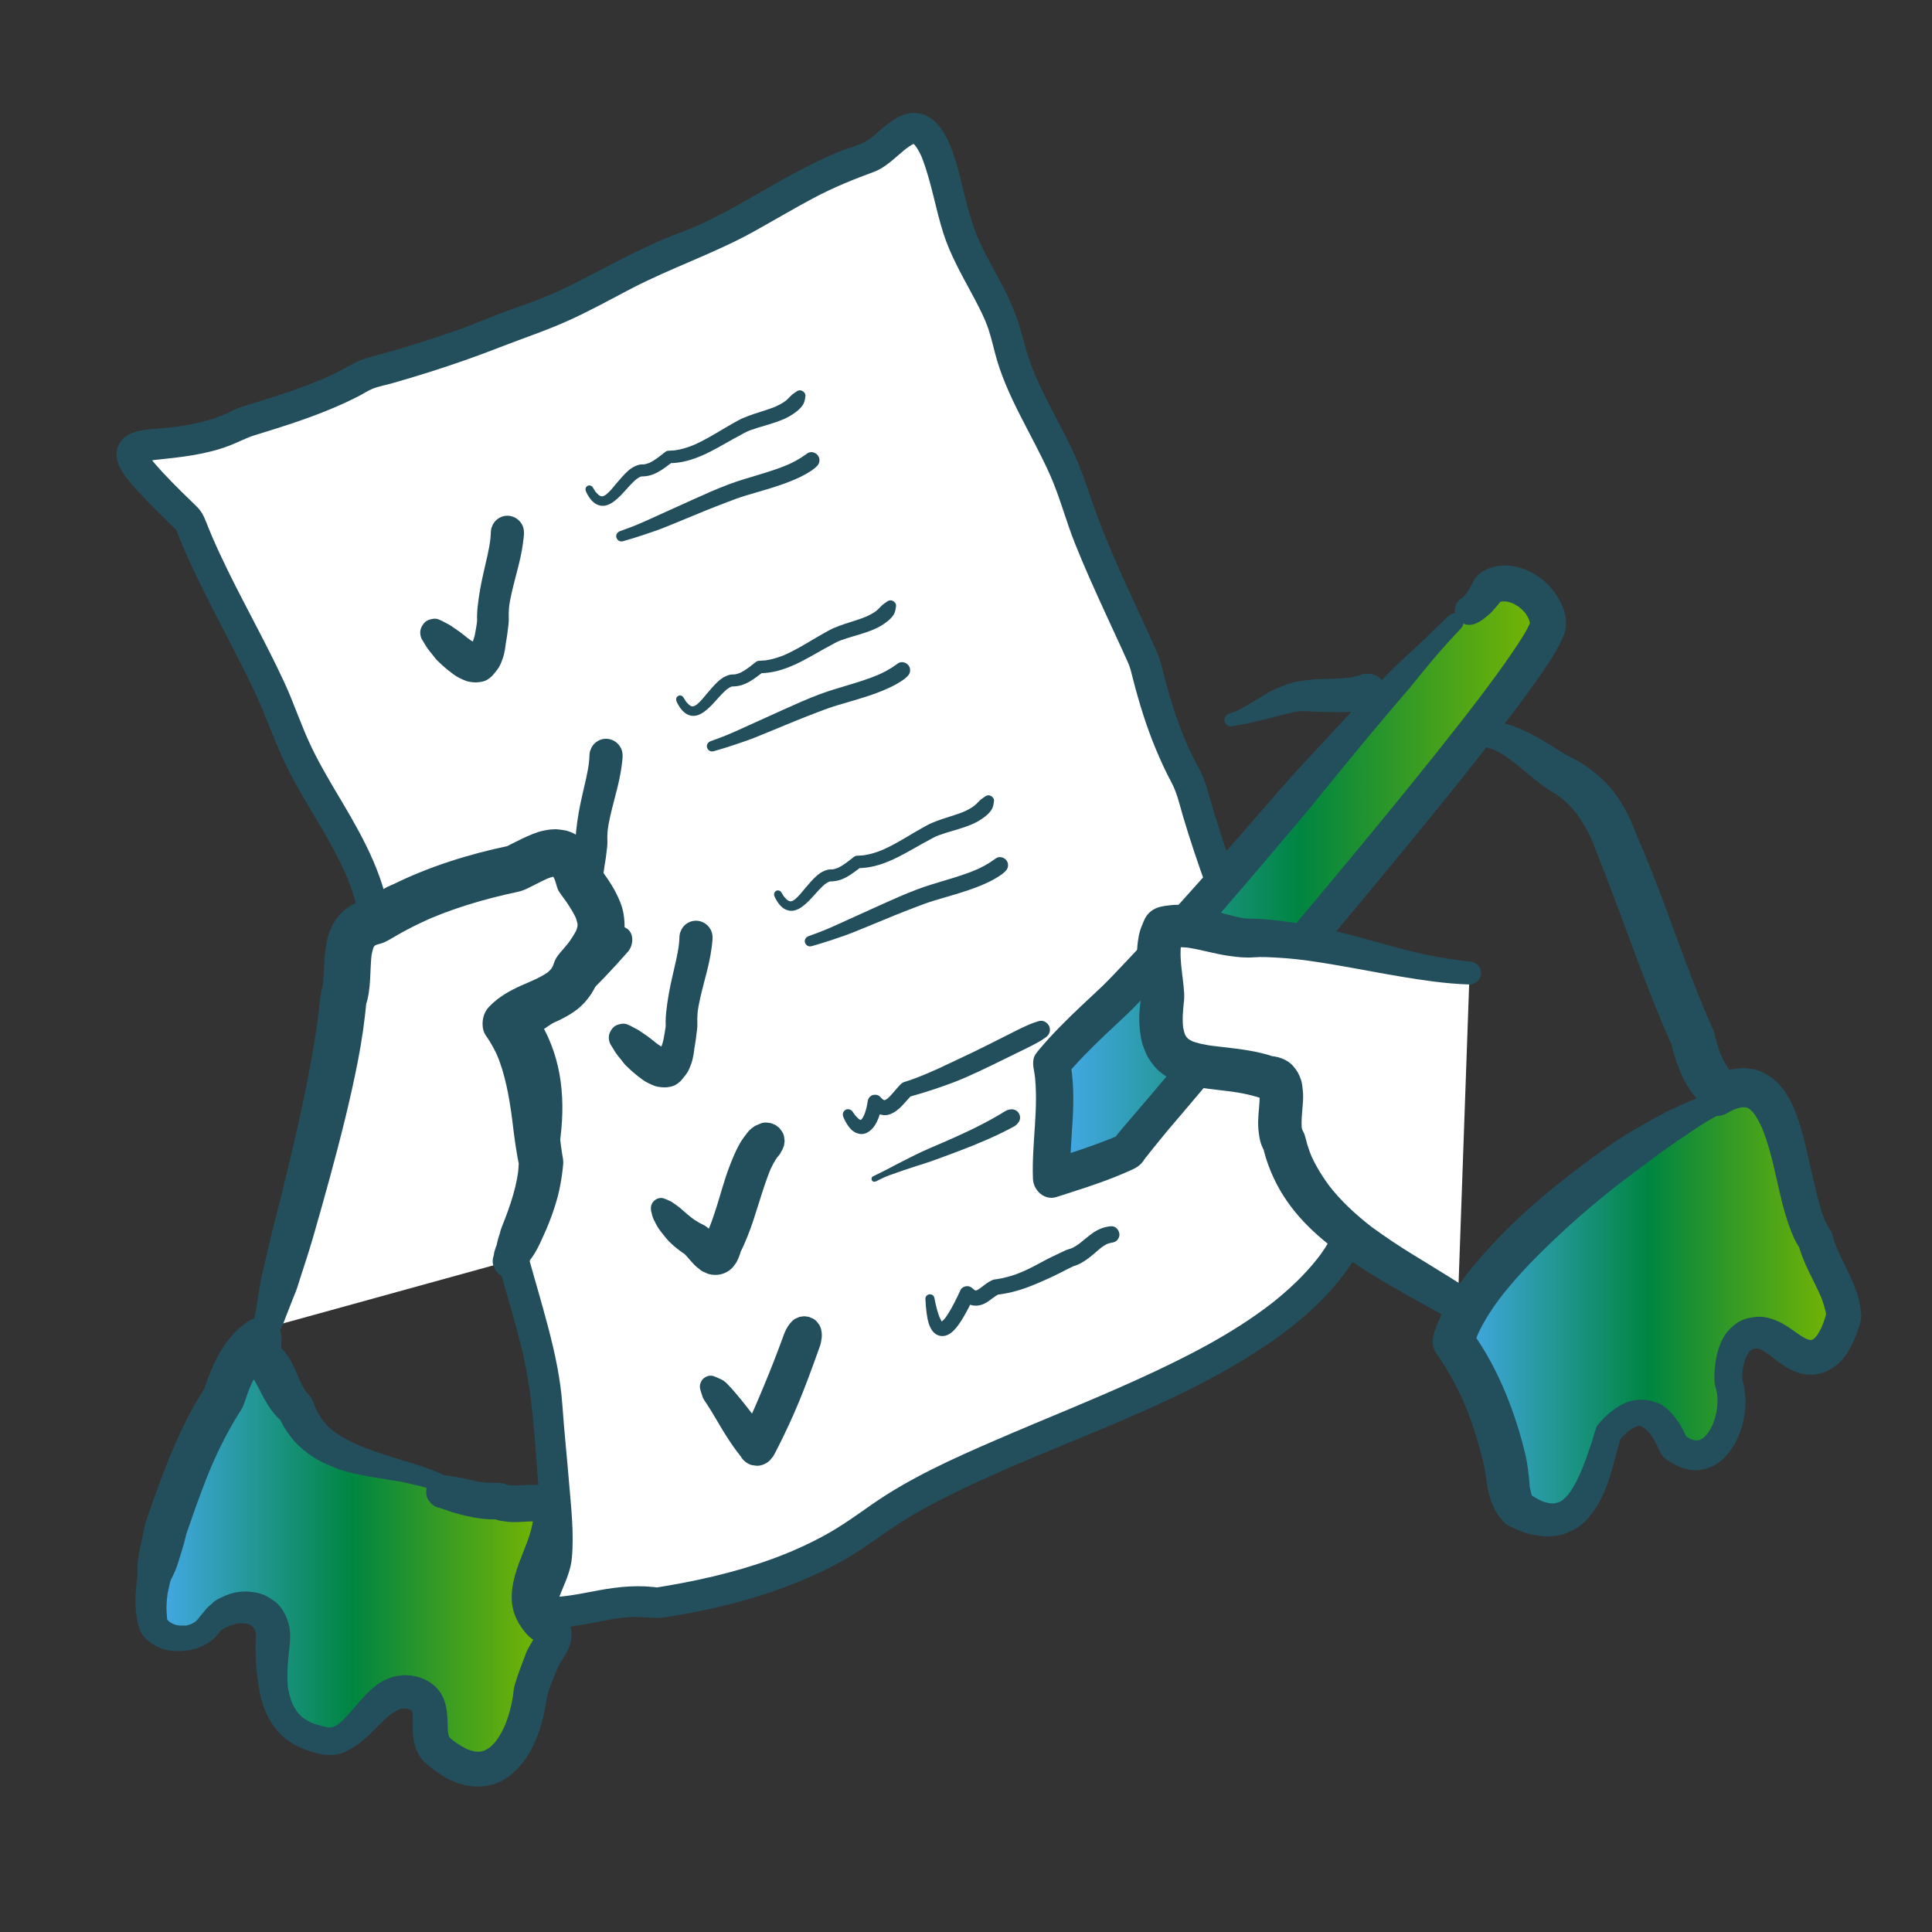 <?xml version="1.0" encoding="UTF-8"?>
<svg id="ARTWORK" xmlns="http://www.w3.org/2000/svg" xmlns:xlink="http://www.w3.org/1999/xlink" viewBox="0 0 1000 1000">
  <rect x="0" y="0" width="1000" height="1000" fill="#333333" stroke="none"/>
  <defs>
    <style>
      .cls-1 {
        fill: #464547;
      }

      .cls-2 {
        fill: #234f5d;
      }

      .cls-3 {
        fill: url(#linear-gradient);
      }

      .cls-4 {
        fill: url(#New_Gradient_Swatch_copy-2);
      }

      .cls-5 {
        fill: #fff;
      }

      .cls-6 {
        fill: url(#New_Gradient_Swatch_copy);
      }
    </style>
    <linearGradient id="linear-gradient" x1="78.18" y1="804.21" x2="286.67" y2="804.21" gradientUnits="userSpaceOnUse">
      <stop offset="0" stop-color="#47aaed"/>
      <stop offset=".5" stop-color="#008541"/>
      <stop offset=".99" stop-color="#7ab700"/>
    </linearGradient>
    <linearGradient id="New_Gradient_Swatch_copy" data-name="New Gradient Swatch copy" x1="544.23" y1="456.08" x2="801.3" y2="456.08" gradientUnits="userSpaceOnUse">
      <stop offset="0" stop-color="#47aaed"/>
      <stop offset=".5" stop-color="#008541"/>
      <stop offset="1" stop-color="#7ab700"/>
    </linearGradient>
    <linearGradient id="New_Gradient_Swatch_copy-2" data-name="New Gradient Swatch copy" x1="752.33" y1="674.82" x2="954.4" y2="674.82" xlink:href="#New_Gradient_Swatch_copy"/>
  </defs>
  <g>
    <path class="cls-3" d="M230.7,768.88c-26.28-12.65-65.84-8.31-77.65-39.94-6.86-5.9-8.48-14.83-13.49-22.02-4.56-3.91-5.11-8.49-4.71-14.16-9.99,6.15-15.59,19.79-19.02,30.62-13.82,21.04-21.93,44.37-30.1,68.12-3.3,15.61-10.53,34.14-6.21,49.81,5.94,9.16,22.51,8.69,28.51,0,10.57-14.11,35.17-12.89,33.26,8.31-1.5,20.88-1.22,45.2,23.93,50.64,20.85,7.78,28.28-32.72,51.06-23.15,11.87,6.07,1.65,21.52,10.62,29.12,28.44,24.36,44.63-2.97,47.74-30.59,1.75-6.15,4.04-11.51,6.34-17.4,3.38-6.14,10.97-14.98-.06-17.49-18.57-16.84,9.24-41.29,3.75-60.87-7.46-4.47-18.46.75-26.65-3.01-10.87.65-18.67-2.76-28.87-4.84"/>
    <path class="cls-2" d="M232.95,765.03c-5.9-3.12-12.24-5.38-18.61-7.32s-12.62-3.87-18.87-5.98c-3.45-1.17-6.88-2.42-10.24-3.83l1.76.74c-1-.43-2-.87-2.98-1.32l1.54,1.19c-1.23-.96-2.06-1.53-3.58-2.12-.23-.09-.47-.18-.7-.27l1.84.78c-3.95-1.82-7.74-3.96-11.19-6.61l1.71,1.32c-2.36-1.83-4.52-3.89-6.43-6.18l1.4,1.82c-.62-1.12-1.55-1.98-2.33-2.97l1.42,1.83c-1.98-2.59-3.6-5.41-4.88-8.41l.96,2.28c-.46-1.1-.85-2.22-1.24-3.35-.6-1.74-1.28-3.2-2.59-4.57-.23-.24-.48-.47-.71-.71-.53-.56-1.03-1.15-1.51-1.75l1.55,2.01c-2.04-2.66-3.49-5.66-4.8-8.73l1.05,2.49c-1.36-3.23-2.65-6.48-4.25-9.61-.6-1.16-1.23-2.3-1.93-3.4-.79-1.24-1.65-2.43-2.72-3.45-.54-.52-1.04-1.07-1.5-1.66l1.68,2.17c-.65-.86-1.18-1.77-1.6-2.76l1.08,2.57c-.46-1.14-.75-2.32-.92-3.54l.39,2.87c-.24-1.93-.18-3.86-.03-5.8.29-3.73-2.28-7.57-5.38-9.38-3.31-1.94-7.67-2.01-10.97,0-13.16,8.02-19.68,22.98-24.14,37.08l1.11-2.63c-7.7,11.76-13.67,24.46-18.99,37.45-2.5,6.11-4.81,12.29-7.03,18.5-1.1,3.09-2.19,6.2-3.26,9.3-.55,1.59-1.1,3.18-1.64,4.77-.5,1.45-.72,2.98-1.02,4.49-.67,3.4-1.43,6.77-2.15,10.16-.54,2.54-.99,5.07-1.03,7.67-.03,2.39-.28,5.11.41,7.42v-4.61c-.74,3.62-1.08,7.39-1.34,11.07-.21,2.99-.24,5.99.03,8.98.33,3.76.83,7.68,2.31,11.19,1.25,2.97,4.31,5.53,7.04,7.14s6.39,3.03,9.6,3.02l-1.81-.24c3.23.66,6.3.56,9.54.09,2.08-.3,4.18-.79,6.14-1.57,2.85-1.13,5.33-2.54,7.61-4.63,1.04-.96,2.2-2.23,2.88-3.43-.13.23-1.15,1.45-.44.59.15-.18.29-.35.44-.52.35-.4.7-.8,1.12-1.12l-1.32,1.02c1.58-1.2,3.29-2.19,5.11-2.98l-1.75.74c.13-.06.26-.11.39-.16l-1.97.26c1.82.15,3.2-.72,4.76-1.41l-1.8.76c1.89-.78,3.86-1.31,5.89-1.58l-2.13.29c1.19-.15,2.38-.27,3.57-.43l-2.16.29c1.59-.15,3.18-.14,4.77.07l-2.22-.3c1.45.21,2.86.58,4.21,1.13l-2.04-.86c1.14.49,2.2,1.1,3.18,1.85l-1.76-1.36c.43.34.85.71,1.24,1.09l-1.37-1.77c.86,1.17,1.84,2.18,2.73,3.31l-1.38-1.78c.72.94,1.3,1.96,1.76,3.05l-.89-2.11c.52,1.28.86,2.61,1.07,3.98l-.32-2.35c.27,2.05.14,4.04,0,6.1s-.02,4.15.04,6.2c.13,4.78.54,9.52,1.23,14.25.56,3.89,1.31,7.86,2.56,11.6,1.57,4.7,3.79,8.84,6.87,12.7,2.72,3.41,6.39,6.32,10.25,8.32,2.44,1.27,5.03,2.31,7.67,3.07,1.75.5,3.54,1.12,5.33,1.43,3.79.66,7.67.6,11.3-.81s6.86-3.59,10-6.11c5.45-4.4,9.82-9.97,15.34-14.28l-1.66,1.28c1.53-1.18,3.15-2.25,4.9-3.1l-2.02.85c1.15-.36,2.2-.96,3.3-1.43l-2.03.86c1.34-.56,2.74-.96,4.19-1.15l-2.28.31c1.33-.16,2.66-.15,3.99.02l-2.3-.31c1.56.23,3.07.67,4.53,1.27l-2.08-.88c.81.34,1.55.83,2.25,1.36l-1.77-1.37c.7.56,1.33,1.19,1.88,1.9l-1.38-1.78c.5.67.91,1.39,1.24,2.16l-.89-2.12c.5,1.2.79,2.45.97,3.73l-.32-2.37c.38,3,.16,6.02.2,9.03.06,4.43.76,8.61,2.79,12.58.97,1.9,2.4,3.7,4.02,5.1,2.28,1.97,4.69,3.83,7.21,5.49,3.63,2.41,7.74,4.4,11.96,5.51,7.6,1.99,16.03,1.05,22.59-3.44,6.21-4.25,10.85-10.34,13.96-17.15,1.94-4.24,3.55-8.6,4.7-13.12s1.97-9.51,2.58-14.33l-.32,2.34c1.78-5.93,4.24-11.61,6.56-17.34l-.91,2.16c2.35-4.12,5.41-8.02,6.56-12.72.92-3.75.71-7.9-1.4-11.24-2.39-3.78-6.29-6.03-10.55-7.1l4.12,2.4c-.93-.87-1.79-1.8-2.57-2.81l1.47,1.9c-.93-1.24-1.72-2.56-2.33-3.98l.95,2.26c-.56-1.34-.94-2.73-1.17-4.16l.34,2.53c-.12-1.07-.28-2.13-.43-3.2l.34,2.53c-.26-2.06-.2-4.14.06-6.2l-.34,2.53c1.16-8.51,5.25-16.32,8.01-24.37,1.61-4.68,2.74-9.53,2.99-14.49.13-2.7-.19-5.45-.74-8.08-.68-3.25-2.69-6.04-5.72-7.47-1.77-.83-3.61-1.61-5.54-1.97-3.71-.69-7.32-.75-11.06-.53-3.08.18-6.18.41-9.26.02l2.51.34c-1.46-.2-2.86-.55-4.22-1.12l2.26.95c-1.93-.86-3.3-1.44-5.46-1.4-.4,0-.79.04-1.19.05-.96.02-1.91.02-2.87-.02-1.75-.07-3.5-.22-5.24-.44l2.5.34c-3.13-.42-6.2-1.1-9.27-1.84-1.51-.36-3.01-.69-4.55-.94-.85-.14-1.7-.27-2.56-.39-1.5-.22-3.04-.62-4.55-.55l2.27.31c-.25-.05-.5-.11-.75-.16-2.26-.47-4.55-.33-6.59.86-1.77,1.04-3.46,3.07-3.93,5.11-.5,2.19-.39,4.64.86,6.59,1.16,1.8,2.94,3.48,5.11,3.93.25.05.5.1.75.16l-2.04-.86c1.67.86,3.46,1.36,5.23,1.96,1.14.38,2.27.83,3.43,1.18,2.29.7,4.62,1.29,6.95,1.84,5.5,1.3,11.17,2.09,16.82,1.78l-4.77-1.29c1.45.65,2.92,1.33,4.46,1.75s3.21.6,4.82.8c1.87.23,3.75.25,5.64.18,3.7-.14,7.42-.59,11.11-.15l-2.52-.34c1.4.19,2.75.51,4.06,1.06l-2.26-.95c.46.21.9.43,1.33.69l-4.35-5.66c.25.9.43,1.81.55,2.73l-.34-2.52c.27,2.19.2,4.39-.09,6.57l.34-2.52c-1.11,7.87-4.68,15.14-7.39,22.53-2.96,8.07-5.26,17.42-2.36,25.85,1.22,3.54,2.85,6.26,5.13,9.18.71.91,1.48,1.77,2.32,2.56,1.49,1.41,3.04,2.5,5.08,3.05.67.18,1.33.36,1.98.62l-2.22-.94c.66.28,1.27.61,1.83,1.04l-1.88-1.45c.3.25.57.52.82.83l-1.45-1.87c.21.29.39.59.53.93l-.93-2.21c.13.33.22.66.27,1.01l-.33-2.46c.07.55.06,1.09,0,1.65l.33-2.45c-.15,1.04-.48,2.02-.88,2.99l.92-2.19c-.78,1.81-1.78,3.52-2.79,5.21-.49.82-.98,1.65-1.45,2.48-1.02,1.82-1.66,3.86-2.4,5.8-1.16,3.03-2.32,6.07-3.35,9.15-.5,1.51-.98,3.02-1.41,4.55-.55,1.96-.61,4.07-.88,6.09l.31-2.33c-.83,6.08-2.41,12.06-4.78,17.72l.89-2.11c-1.51,3.56-3.36,6.98-5.72,10.06l1.4-1.81c-1.46,1.88-3.1,3.59-4.98,5.05l1.82-1.4c-1.36,1.04-2.83,1.92-4.4,2.6l2.16-.91c-1.5.63-3.06,1.07-4.67,1.3l2.4-.32c-1.71.22-3.42.2-5.13-.03l2.41.32c-2.11-.31-4.15-.91-6.12-1.72l2.17.92c-3.24-1.37-6.22-3.26-9.01-5.38l1.84,1.42c-1.49-1.15-3.06-2.31-4.23-3.8l1.43,1.85c-.56-.74-1.01-1.54-1.38-2.4l.92,2.18c-.57-1.39-.77-2.79-1.06-4.25l.33,2.43c-.39-2.93-.28-5.89-.44-8.84-.23-4.22-.9-8.33-2.99-12.06-2.47-4.41-6.73-7.42-11.47-8.93-2.82-.9-5.99-1.37-8.95-1.07-1.86.19-3.74.42-5.52,1.01-1.22.41-2.4.94-3.57,1.46-1.24.55-2.04,1.18-3.19,2.08l1.71-1.32c-7.46,4.42-12.31,11.64-18.07,17.88-1.46,1.58-2.99,3.1-4.68,4.44l1.46-1.13c-1.28.96-2.67,1.78-4.14,2.41l1.72-.73c-1.18.49-2.4.84-3.67,1.02l1.91-.26c-1.2.15-2.41.15-3.61,0l1.9.26c-1.41-.2-2.72-.69-4.09-1.01-1.94-.45-3.83-1.04-5.67-1.8l1.69.71c-2.22-.94-4.32-2.12-6.24-3.58l1.43,1.1c-1.57-1.22-2.95-2.65-4.18-4.22l1.11,1.44c-1.52-1.98-2.75-4.16-3.73-6.46l.73,1.73c-1.47-3.54-2.27-7.25-2.83-11.04l.26,1.97c.12-1.31-.13-2.71-.15-4.03s0-2.74.04-4.12c.09-2.79.31-5.57.6-8.34.62-5.98,1.65-12.01-.51-17.85-1.5-4.07-3.82-8.14-7.57-10.52l1.77,1.37c-3.08-2.57-6.58-4.59-10.58-5.3-2-.36-4.06-.63-6.09-.56-2.7.1-5.56.41-7.98,1.65l1.93-.81c-1.93.52-3.78,1.3-5.59,2.13-2.18,1.01-4.89,2.41-5.97,4.59l2.66-2.66c-1.6,1.23-3.17,2.44-4.54,3.92-.65.7-1.23,1.45-1.82,2.21-1.29,1.67-.33.08.09-.13-.14.07-.28.3-.38.42-.25.28-.5.57-.74.87-.52.64-1.02,1.29-1.51,1.95-.12.16-.23.31-.34.47-.41.6,1.12-1.36.51-.66-.52.6-1.05,1.17-1.65,1.68-1.07.91,1.34-.95.18-.13-.33.23-.66.45-1.01.65-.7.42-1.43.77-2.17,1.09l1.53-.65c-1.38.57-2.82.99-4.29,1.24l1.7-.23c-1.78-.04-3.49.13-5.27-.11l1.78.24c-.82-.12-1.63-.29-2.45-.46l1.62.69c-1.29-.6-2.64-.99-3.95-1.53l1.67.7c-1.27-.55-2.45-1.22-3.55-2.06l1.46,1.13c-.95-.74-1.79-1.58-2.53-2.53l1.16,1.51c-.34-.45-.65-.92-.93-1.41l.76,1.8c-.24-1.14-.39-2.3-.6-3.44l.28,2.05c-.1-2.11-.34-4.18-.3-6.3s.24-4.32.52-6.47l-.29,2.19c.22-1.58.45-3.15.65-4.73l-.3,2.21c.32-1.18.49-2.41.75-3.6s.6-2.41.84-3.62l-2.23,3.82c.7-.84,1.42-1.68,1.88-2.68.2-.43.4-.87.6-1.3.43-.92.88-1.83,1.33-2.75,1.26-2.56,2.07-5.16,2.89-7.87,1.11-3.72,2.38-7.44,3.23-11.23.45-2.03,1.22-3.98,1.9-5.94s1.36-3.9,2.04-5.85c1.41-4,2.84-7.99,4.33-11.96,1.66-4.43,3.4-8.84,5.23-13.2l-1.11,2.62c2.53-6,5.26-11.92,8.29-17.68,1.52-2.9,3.12-5.75,4.79-8.56.83-1.39,1.67-2.76,2.54-4.12.7-1.09,1.31-2.06,1.82-3.27.42-.99.76-1.96,1.09-2.97.93-2.83,1.96-5.62,3.12-8.36l-1.11,2.63c2.03-4.77,4.47-9.37,7.62-13.5l-1.72,2.22c1.68-2.16,3.55-4.15,5.71-5.83l-2.2,1.7c.63-.48,1.28-.93,1.94-1.36-5.45-3.13-10.9-6.26-16.35-9.38-.2,3.56-.04,7.32,1.01,10.74,1.28,4.19,3.67,8.12,7.01,10.98l-1.67-2.16c2.53,3.6,4.25,7.67,6.37,11.49,2.46,4.43,5.44,8.86,9.46,12.02l-1.52-1.97c1.08,2.47,2.37,4.84,3.91,7.05,2.13,3.06,4.63,6.5,7.78,8.6l-1.82-1.4c3.29,3.14,7.06,5.89,11.09,8.03,2.28,1.21,4.65,2.22,7.03,3.19s4.94,2.05,7.53,2.21l-2.03-.27c6.59,1.91,13.37,3.06,20.14,4.13,1.75.28,3.51.55,5.26.83.83.13,1.66.26,2.49.4.39.06.79.12,1.18.19.26.05.51.12.77.17l1.42.19c-.98-.14-1.2-.16-.64-.05,3.29.81,6.61,1.44,9.88,2.33,1.79.49,3.58,1.02,5.34,1.61.91.3,1.8.62,2.7.96.42.16.84.32,1.26.49.15.06.3.12.46.19.73.29-1.06-.46.06.03,2.13.92,4.88.7,6.09-1.6,1.09-2.06.6-4.93-1.6-6.09h0Z"/>
  </g>
  <g>
    <path class="cls-5" d="M703.55,627.45c-17.96-24.03-31.14-51.17-37.73-80.68-16.38-47.04-37.26-92.64-49.92-141.02-11.54-19.83-18.07-40.9-23.43-62.92-13.55-30.68-28.73-59.67-38.39-91.95-9.68-26.23-27.11-47.98-32.65-75.72-5.48-21.92-21.73-39.94-26.88-61.57-4.86-11.17-8.88-55.27-26.24-45.84-6.43,3.74-11.36,9.83-18.06,13.44-35.39,10.97-63.72,35.54-98.63,47.88-28.45,10.65-53.36,29.38-82.8,38-26.02,10.92-52.19,19.41-79.4,26.75-19.9,11.71-41.76,18.21-63.67,24.92-44.26,23.66-88.36-7.25-27.88,50.77,14.69,39.03,39.28,74.38,53.21,114.18,13.34,31.85,39.69,59.68,43.05,94.58,10.31-22.29,22.15-9.16,41.49-17.34,16.11-11.52,34.95-12.91,52.5-20.45,22.45,3.83,11.13,38.17,31.24,46.43-13.82,15.76-30.31,32.79-48.73,42.92,23.23,34.02,9.26,82.07-6.44,116.85,6.44,24.56,15.19,49.7,18.5,75.1,1.64,27.12,5.62,53.72,5.36,80.97.82,11.5-9.11,20.95-7.77,31.92,20.38,1.22,38.81-8.74,59.87-4.99,39.38-6.1,79.07-17.21,111.33-41.35,67.98-50.45,225.59-76.11,252.06-160.9Z"/>
    <path class="cls-2" d="M710.45,623.41c-12.14-16.35-22.41-34.22-29.44-53.37-3.72-10.12-5.78-20.7-9.39-30.82-3.7-10.39-7.59-20.7-11.54-31-8.07-21.05-16.39-42.02-23.77-63.33-3.61-10.43-7.01-20.93-10.04-31.54-1.54-5.39-2.83-10.37-5.53-15.3s-5.28-10.21-7.49-15.51c-4.04-9.67-7.21-19.71-9.97-29.81-1.4-5.11-2.35-10.41-4.48-15.26-2.3-5.24-4.7-10.44-7.09-15.64-9.21-20.02-18.68-39.95-25.92-60.79-3.57-10.25-6.89-20.26-11.65-30.06-4.34-8.93-9.18-17.61-13.58-26.51-4.2-8.49-7.89-17.19-10.24-26.39-2.61-10.21-5.95-19.57-10.79-28.98-4.39-8.53-9.4-16.77-13.21-25.59-2.46-5.7-4.29-11.84-5.9-17.84-3.12-11.59-5.04-23.66-10.49-34.48-2.63-5.23-6.7-10.28-12.49-12.08-7.62-2.37-14.15,1.97-19.85,6.53-3.26,2.62-6.43,6.18-10.26,8.01-4.37,2.09-9.3,3.32-13.79,5.2-9.76,4.09-19.14,8.93-28.38,14.09-17.4,9.7-34.45,20.53-53.19,27.51-19.32,7.19-37.02,17.39-55.38,26.62-9.32,4.68-18.72,8.57-28.6,11.89-10.45,3.52-20.58,8.15-31,11.83-10.87,3.83-21.85,7.34-32.91,10.59-5.1,1.5-10.28,2.76-15.36,4.33-5.5,1.7-10.52,5.27-15.73,7.75-9.46,4.5-19.34,8.04-29.29,11.29-5.32,1.74-10.68,3.39-16.03,5.03-2.32.71-4.56,1.4-6.74,2.47-.81.4-1.61.82-2.43,1.21-.33.16-2.82,1.28-2.12.98-5.72,2.41-11.77,4.07-17.85,5.26-1.44.28-2.88.53-4.33.76-.42.07-3.93.55-2,.3-2.61.33-5.23.6-7.84.86-7.37.72-18.18.47-22.5,7.83-5.53,9.42,5.02,19.88,10.82,26.15,6.26,6.77,12.92,13.18,19.56,19.56l-2.06-3.53c11.29,29.75,27.67,57.05,41.3,85.71,6.54,13.76,11.15,28.35,18.12,41.89,6.47,12.57,14.19,24.44,21.07,36.78,7.31,13.11,13.91,27.15,15.48,42.26.37,3.55,2.23,6.71,5.87,7.71,3.21.88,7.53-.52,9.03-3.68,1.02-2.13,2.09-4.35,3.53-6.23.18-.23,2.18-2.22,2.23-2.25-.58.41,1.34-.73,1.59-.86-1.22.61-.04.01.59-.15s1.29-.32,1.94-.45c1.7-.34-1.36.04.57-.05,7.03-.32,14.08-.08,20.96-1.86,5.25-1.36,9.25-4.25,13.95-6.79,4.29-2.32,8.8-4.05,13.43-5.57,10.14-3.33,20.56-5.73,30.42-9.88h-4.25c.56.11,3.76,1.03,2.55.52.56.24,3.08,1.94,1.89.95.46.38,2.42,2.58,1.46,1.31.68.91,1.23,1.9,1.77,2.89.09.17.88,1.88.48.95s.4,1.07.39,1.04c.41,1.16.78,2.33,1.12,3.52.71,2.45,1.29,4.94,1.9,7.41,2.66,10.76,6.81,22.26,17.78,27.03-.54-4.19-1.08-8.38-1.62-12.56-13.84,15.74-28.64,31.35-47.11,41.67-3.61,2.01-5.25,7.4-2.87,10.95,20.53,30.65,9.42,71.19-3.7,102.52-1.97,4.71-4.4,8.53-3.18,13.81,1.31,5.64,3.08,11.21,4.67,16.78,3.16,11.05,6.38,22.1,9.02,33.29,5.24,22.2,6.23,45.23,8.05,67.93.52,6.48.96,12.98,1.22,19.48.24,5.96,1.03,12.54.2,18.47-.61,4.38-2.95,8.66-4.61,12.71-2.06,5.03-3.59,10.32-3.1,15.82.4,4.47,3.35,7.78,8,8,10.97.53,21.73-1.83,32.44-3.85,4.65-.88,9.29-1.66,14.01-1.9,5.87-.3,11.73,1.08,17.48.17,21.05-3.35,41.98-8.11,61.96-15.62,10.07-3.78,19.96-8.16,29.38-13.38,8.26-4.57,15.8-10.02,23.52-15.42,10.54-7.37,21.87-13.56,33.37-19.26,53.32-26.45,111.95-43.1,162.08-76.6,24.8-16.57,47.49-38.12,56.73-67.25,3.12-9.84-12.32-14.05-15.43-4.25-2.76,8.71-8.61,19.45-14.13,26.34-3.46,4.32-7.21,8.4-11.19,12.24s-9.47,8.51-12.84,11.09c-20.51,15.74-43.9,27.55-67.32,38.27-25.04,11.46-50.02,21.29-75.38,32.28-21.99,9.53-44.25,19.53-63.96,33.32-7.72,5.4-15.25,10.85-23.52,15.42-8.99,4.97-18.37,9.17-28.02,12.67-19.87,7.21-40.59,11.75-61.44,15.01h4.25c-11.01-1.81-21.61-.83-32.52,1.19-9.81,1.81-19.42,4-29.47,3.52l8,8c-.39-4.38,1.12-8.22,2.82-12.24,2.25-5.35,4.38-10.44,4.89-16.29,1.14-12.91-.48-26.56-1.54-39.44s-2.49-26.42-3.42-39.65c-.95-13.42-3.82-26.58-7.2-39.58-3.74-14.37-8.15-28.56-11.94-42.92l-.81,6.16c16.98-37.8,31.66-87.26,6.44-124.93l-2.87,10.95c19.63-10.97,35.63-27.43,50.35-44.17,3.02-3.44,3.43-10.37-1.62-12.56-4.35-1.89-5.23-3.02-7.42-7.5-.61-1.26.63,1.74-.2-.46-.18-.47-.35-.93-.51-1.4-.38-1.07-.71-2.17-1.02-3.26-.67-2.35-1.24-4.73-1.82-7.1-2.38-9.67-5.73-20.09-15.16-25.07-2.46-1.29-5.29-2.33-8.08-2.59-4.18-.38-8.89,2.44-12.87,3.74-7.47,2.45-15.12,4.34-22.55,6.89-3.87,1.33-7.68,2.84-11.4,4.56-3.52,1.63-6.63,3.93-9.86,5.8-2.32,1.34-5.75,1.86-8.37,2.21.99-.13-1.64.12-2.11.14-1.32.08-2.65.11-3.97.13-5.87.1-11.7.21-17.12,2.75-6.45,3.02-10.72,9.11-13.7,15.37,4.97,1.35,9.94,2.69,14.91,4.04-2.39-22.97-13.17-43.02-24.76-62.58-5.62-9.49-11.36-18.94-16.15-28.89-5.3-10.99-9.04-22.72-14.19-33.81-10.4-22.41-22.8-43.82-33.22-66.21-2.58-5.55-5.03-11.16-7.25-16.86-1.3-3.34-2.6-5.65-5.2-8.15-2.45-2.36-4.89-4.74-7.31-7.13-3.42-3.39-6.82-6.81-10.09-10.35-1.2-1.3-2.38-2.61-3.53-3.95-.46-.54-.9-1.08-1.35-1.62-1.29-1.53.36.65-.63-.82-.61-.89-1.25-1.76-1.78-2.7-.19-.34-.39-.99-.66-1.25-.15-.14.62,1.88.26.49-.39-1.48.07,1.11.06.9-.03-.66.32-.88-.1.24-.48,1.28-.72,2.35-1.2,2.82.35-.34-1.95,1.37-.71.62,1.1-.67-.51.38-.89.34.59.07,1.84-.56,2.45-.69.87-.19,1.75-.3,2.63-.45-2.63.46.83-.08,1.7-.17,13.18-1.38,26.34-2.68,38.79-7.51,4.35-1.69,8.45-3.94,12.9-5.3,6.02-1.85,12.04-3.7,18.02-5.69,12.12-4.02,24.13-8.59,35.52-14.42,2.49-1.27,4.92-2.94,7.51-3.97,3.08-1.23,6.6-1.81,9.8-2.73,6.48-1.85,12.93-3.78,19.36-5.81,12.37-3.91,24.62-8.2,36.71-12.92s23.64-8.5,35.1-13.66,21.68-10.86,32.42-16.47c20.9-10.92,43.22-18.33,63.87-29.77,10.34-5.73,20.49-11.8,30.93-17.34s20.47-9.57,31.25-13.54c5.74-2.12,10.42-6.91,15.06-10.75,1.71-1.42,3.49-2.75,5.47-3.78-1.66.86-.12.06.48-.03.92-.15-.93.11-.88.11.33.02,1.76.15.36-.07-1.19-.19.63.71-.22-.05-.96-.86.44.3.72.52-1.02-.78-.72-.66-.06.08.47.54,1.48,1.94.54.54.76,1.14,1.47,2.29,2.1,3.51.31.61.6,1.23.89,1.84.52,1.11-.44-1.12.03.05.18.45.36.91.53,1.36,4.7,12.36,6.78,25.64,10.76,38.23,3.47,10.98,9.17,21.06,14.6,31.16,2.6,4.84,5.21,9.72,7.34,14.8s3.38,10.51,4.77,15.92c5.82,22.77,19.26,42.38,28.67,63.66,5.05,11.42,8.17,23.69,12.82,35.3,4.83,12.05,10.15,23.9,15.57,35.69,2.68,5.82,5.38,11.63,8.04,17.46,1.29,2.82,2.57,5.64,3.84,8.47s1.85,5.75,2.63,8.74c3.14,12.15,6.82,24.17,11.65,35.77,2.47,5.94,5.13,11.8,8.18,17.47,2.97,5.53,4.21,11.53,5.99,17.54,3.68,12.42,7.83,24.69,12.23,36.87,8.87,24.59,18.74,48.81,27.79,73.34,2.2,5.96,4.83,12,6.28,18.18,1.36,5.81,2.98,11.56,4.86,17.22,3.87,11.68,8.76,23.08,14.52,33.95,5.46,10.3,11.76,20.11,18.71,29.47,2.57,3.46,6.93,5.22,10.95,2.87,3.41-2,5.46-7.46,2.87-10.95Z"/>
  </g>
  <path class="cls-2" d="M337,626.74c.23.93.43,1.87.7,2.79.42,1.43,1.29,2.87,1.95,4.22,1.15,2.32,2.96,4.4,4.55,6.42,1.28,1.62,2.73,3.08,4.28,4.44,2.19,1.92,4.55,3.71,7.05,5.23l-1.82-1.41c1.31,1.25,2.45,2.65,3.64,4.01.6.69,1.21,1.37,1.84,2.02,1.14,1.17,2.4,2.1,3.71,3.1l-1.95-1.5c.87.7,1.85,1.57,2.9,2.11.87.45,1.82.83,2.74,1.17.16.06.33.12.5.16,3.14.76,6.33.43,9.17-1.16,1.02-.57,1.99-1.3,2.78-2.16.68-.74,1.31-1.59,1.88-2.42.14-.21.27-.42.39-.64.66-1.22,1.17-2.53,1.64-3.83.28-.77.49-1.56.64-2.37l-1.01,2.4c1.71-3.01,3.04-6.22,4.34-9.42,1.11-2.73,2.09-5.51,3.02-8.3,1.97-5.91,3.71-11.89,5.71-17.79,1.05-3.1,2.14-6.2,3.41-9.22l-1.03,2.43c1.33-3.14,2.85-6.24,4.94-8.95l-1.57,2.04c.98-1.25,2.18-2.4,2.9-3.82l-1.54,2c.81-.94,1.47-1.88,2.06-2.95l.96-2.27.34-2.53-.34-2.53c-.29-1.24-.86-2.32-1.7-3.23-.42-.71-.99-1.28-1.71-1.71-.59-.59-1.29-1-2.1-1.22-.74-.43-1.54-.65-2.4-.65-1.26-.28-2.53-.23-3.79.17-.94.36-1.89.77-2.79,1.17-.95.41-1.67,1.1-2.49,1.79l2-1.54c-.81.42-2.55,1.91-2.67,2.02-.23.22-.44.45-.65.7-.95,1.13-1.85,2.31-2.72,3.51s-1.61,2.43-2.31,3.71c-1.97,3.62-3.53,7.48-4.99,11.32-2.62,6.9-4.48,14.08-6.71,21.11-1.2,3.78-2.47,7.54-4.01,11.19l1.02-2.41c-.61,1.45-1.27,2.88-2,4.27-.17.33-.35.65-.53.98-.82,1.53-.99,2.38-1.27,3.84-.17.85-.39,1.69-.72,2.48l1-2.36c-.17.4-.38.77-.63,1.12l1.54-1.99c-.17.22-.37.42-.59.6l1.98-1.53c-.16.11-.32.21-.5.29l2.34-.99c-.17.07-.35.11-.53.14l2.59-.35c-.22.02-.43.02-.65,0l2.58.35c-.36-.05-.7-.15-1.03-.29l2.31.98c-.88-.37-1.68-.92-2.44-1.51l1.93,1.49c-1.93-1.5-3.64-3.26-5.5-4.84-.97-.82-1.98-1.78-3.07-2.38-.85-.47-1.75-.85-2.6-1.32-1.66-.93-3.24-1.99-4.75-3.16l1.72,1.33c-2.13-1.66-4.21-3.4-6.19-5.22-1.35-1.24-2.93-2.25-4.42-3.33-1.07-.77-2.29-1.24-3.5-1.76-.87-.38-1.71-.72-2.67-.72-1.18,0-2.29.43-3.21,1.14-1.69,1.31-2.42,3.48-1.9,5.57h0Z"/>
  <path class="cls-2" d="M362.43,719.13c.38,1.1.73,2.21,1.05,3.33.5,1.77,1.66,3.17,2.65,4.68,1.38,2.11,2.68,4.27,3.96,6.45,2.59,4.43,5.21,8.84,8.08,13.1,2.03,3.03,4.23,5.95,6.53,8.78l-1.49-1.92c.09.11.17.24.23.37.85,1.44,2,2.59,3.44,3.44,1.1.7,2.29,1.08,3.56,1.14,1.27.29,2.55.23,3.82-.17,1.62-.46,3.03-1.28,4.23-2.46.82-.94,1.65-1.88,2.24-2.99.25-.48.51-.96.76-1.45.49-.93.97-1.87,1.44-2.81.94-1.85,1.86-3.7,2.76-5.57,1.83-3.78,3.58-7.6,5.28-11.44,3.7-8.37,6.93-16.96,10.08-25.54.8-2.2,1.6-4.39,2.38-6.6.39-1.09.8-2.19,1.17-3.29.18-.55.27-1.13.38-1.7.27-1.35.49-2.7.38-4.08-.12-1.59-.43-3.19-1.24-4.59l-1.42-1.84c-.82-.89-1.8-1.51-2.92-1.88-.71-.41-1.47-.62-2.29-.62-.81-.22-1.61-.22-2.42,0-.82,0-1.58.21-2.29.62-1.13.37-2.1.99-2.92,1.88-1.24,1.3-2.25,2.72-3.05,4.32s-1.41,3.45-2.05,5.18c-.76,2.05-1.53,4.09-2.3,6.13-1.56,4.11-3.16,8.2-4.81,12.28-.94,2.34-1.91,4.67-2.89,6.99l1.01-2.39c-1.38,3.26-2.75,6.53-4.13,9.79l1.01-2.39c-1.47,3.48-2.98,6.93-4.56,10.36-.78,1.71-1.58,3.41-2.4,5.1-1.12,2.32-2.59,4.71-3.2,7.19l14.07-5.73-.17-.12,1.93,1.49c-.93-.81-1.75-1.79-2.58-2.7s-1.65-1.85-2.44-2.8c-1.59-1.89-3.13-3.82-4.64-5.78l1.37,1.78c-2.93-3.79-5.85-7.58-8.96-11.23-1.3-1.53-2.63-3.03-4.01-4.49-1.07-1.13-2.13-2.2-3.56-2.88-.93-.44-1.87-.87-2.82-1.27s-1.8-.76-2.82-.76c-1.25,0-2.42.45-3.39,1.2-.79.61-1.34,1.32-1.72,2.24-.46,1.1-.68,2.48-.28,3.64h0Z"/>
  <path class="cls-2" d="M316.14,540.78c.7,1.14,1.39,2.29,2.09,3.43.99,1.63,2.3,3.11,3.49,4.6.72.9,1.4,1.89,2.23,2.7s1.6,1.53,2.41,2.28c1.93,1.77,3.97,3.41,6.09,4.96,1.9,1.39,3.84,2.29,6.04,3.17.6.24,1.2.43,1.83.54,3.01.51,4,.48,7.01,0l-2.7.36c2.07-.26,3.42-.34,5.3-1.44.8-.47,1.52-1.1,2.22-1.72.13-.12.26-.24.38-.37.66-.73,1.27-1.54,1.83-2.34.05-.08.11-.16.16-.24.02-.03.04-.07.06-.1.69-1.08,1.06-2.25,1.12-3.51.13-.43.18-.86.17-1.29l-4.65,8.11c.98-.75,1.82-1.27,2.56-2.16s1.47-1.77,2.05-2.74c.83-1.39,1.43-2.95,1.97-4.48,1.05-3,1.48-6.34,1.78-9.47l-.3,2.21c.72-3.64,1.18-7.33,1.58-11.02.18-1.68.02-3.36.06-5.05s.15-3.4.37-5.08l-.29,2.16c1.4-10.11,4.92-19.75,6.72-29.78.35-1.96.62-3.94.86-5.91.33-2.71.57-5.3-.97-7.83s-4.31-4.21-7.35-4.21c-1.54,0-2.97.39-4.29,1.16-1.28.76-2.3,1.77-3.05,3.05l-.09.13-.87,2.06c-.19.7-.28,1.75-.31,2.47,0,.25-.02.49-.03.74-.02.53-.06,1.06-.1,1.58-.08,1.05-.2,2.1-.34,3.14l.3-2.27c-.76,5.6-2.13,11.09-3.4,16.58-1.45,6.27-2.64,12.56-3.29,18.97-.15,1.54-.25,3.09-.26,4.64,0,.72.06,1.46.04,2.18-.02.83-.21,1.68-.32,2.5l.29-2.19c-.31,2.3-.67,4.6-1.14,6.87-.36,1.75-1.03,3.48-1.73,5.13l.88-2.09c-.6,1.4-1.29,2.78-2.22,4l1.43-1.85c-.42.54-.89,1.05-1.43,1.47l1.89-1.46c-.16.12-.33.23-.49.35l7.23-.95c-.41-.14-.84-.2-1.29-.18-1.26-.28-2.51-.22-3.77.17-.05,0-.1.02-.15.03-.11.02-.22.04-.33.06l2.56-.34c-.36.04-.71.04-1.07,0l2.69.36c-2.7-.37-3-.56-5.71.02-.15.03-.3.06-.45.08l2.7-.36c-.51.07-1.03.06-1.54-.01l2.68.36c-.84-.12-1.65-.38-2.44-.71l2.39,1.01c-2.5-1.07-4.75-2.71-6.89-4.37l1.96,1.51c-.87-.67-1.73-1.36-2.57-2.06-1.54-1.27-3.13-2.37-4.77-3.47-1.05-.71-2.07-1.49-3.19-2.08-1.23-.65-2.45-1.29-3.68-1.94l-1.74-.73c-.97-.3-1.94-.35-2.9-.13-1.53.21-3.11.83-4.18,2-.85.93-1.48,2.01-1.87,3.21-.56,1.72-.2,4.08.73,5.61h0Z"/>
  <path class="cls-2" d="M400.87,463.98c1.6,3.4,4.02,6.99,8.07,7.43,3.14.34,5.99-1.73,8.21-3.69,2.47-2.18,4.51-4.74,6.76-7.13.54-.58,1.09-1.14,1.67-1.68.28-.26.56-.52.84-.77.14-.12.28-.24.42-.36.22-.18.93-.66-.02,0,.56-.39,1.11-.8,1.72-1.13.33-.18,1.43-.55.22-.14.32-.11.63-.23.97-.32.15-.04.77-.16.18-.04s0,.06.14.06c.2,0,.4,0,.59-.01.98-.05,1.97-.18,2.92-.4,1.61-.37,3.17-1.05,4.63-1.83,2.62-1.41,4.92-3.33,7.32-5.06l-1.63.44c12.42.08,23.21-6.9,33.66-12.74,1.24-.69,2.51-1.34,3.75-2.02.91-.5,1.79-1.02,2.73-1.46.25-.12.51-.23.77-.35s.71-.29-.38.16c.12-.05.24-.1.36-.15.5-.21,1.01-.4,1.52-.59,1.04-.38,2.1-.73,3.16-1.06,4.58-1.43,9.21-2.6,13.63-4.49,2.52-1.07,4.79-2.42,6.93-4.12,1.15-.91,2.18-1.93,3.03-3.14,1.03-1.47,1.25-3.13,1.46-4.87.14-1.11-.84-2.24-1.78-2.64-1.14-.48-2.23-.16-3.16.6-.08.07-.16.13-.25.2l.38-.3c-.12.08-.23.17-.34.26-.23.17-.47.33-.71.48-.78.49-1.44,1.1-2.07,1.77-.87.91-1.73,1.78-2.73,2.55l.8-.61c-1.93,1.47-4.09,2.6-6.33,3.55l.92-.39c-3.58,1.5-7.32,2.55-10.99,3.76-2.06.68-4.08,1.43-6.07,2.28-1.73.74-3.31,1.69-4.96,2.6-4.4,2.44-8.65,5.13-13.05,7.57-2.21,1.23-4.45,2.4-6.76,3.43-.28.13-.58.24-.86.38.06-.03.76-.31.23-.1-.13.05-.26.11-.38.16-.61.25-1.22.48-1.84.7-1.16.42-2.34.79-3.53,1.11s-2.39.57-3.6.76c-.13.02-.27.04-.4.06-.47.07.87-.1.16-.02-.27.03-.54.06-.82.09-.62.06-1.23.09-1.85.11-.78.02-1.56.02-2.25.45-.21.13-.41.31-.61.46-.63.48-1.25.97-1.88,1.45-.13.1-.26.2-.38.3-.33.25.52-.4.19-.14-.23.18-.46.36-.7.53-.47.35-.94.7-1.41,1.04-.94.67-1.91,1.29-2.94,1.83-.25.13-.51.26-.77.38-.14.06-.31.11-.43.19.05-.03.72-.28.22-.1-.54.19-1.07.38-1.62.52-.28.07-.56.13-.84.18-.12.02-.56.08-.06.02.57-.07-.08,0-.17,0-.78.07-1.53,0-2.3.16s-1.5.46-2.22.78c-2.57,1.14-4.69,3.28-6.56,5.33-.99,1.09-1.94,2.21-2.9,3.34-.22.26-.45.53-.68.79-.26.3-.49.6-.74.92-.01.01.51-.63.24-.31-.08.09-.15.19-.23.28-.45.55-.9,1.09-1.37,1.62-.84.95-1.73,1.83-2.69,2.66-.39.33.58-.42.11-.09-.1.07-.2.15-.31.22-.24.16-.48.31-.73.45-.11.06-.23.12-.35.18-.42.2,0-.02.22-.08-.25.07-.49.18-.74.24-.12.03-.24.04-.35.07-.34.09.76-.05.26-.04-.25,0-.5,0-.75,0-.41-.01.71.16.2.02-.11-.03-.22-.05-.32-.08s-.22-.07-.32-.1c-.48-.15.58.31.04.01-.24-.13-.47-.25-.7-.41-.11-.07-.22-.17-.33-.24.65.4.13.1-.04-.05-.27-.24-.52-.49-.76-.75-.12-.13-.23-.26-.34-.39-.07-.09-.14-.17-.21-.26-.23-.27-.1-.02.04.06-.3-.18-.6-.83-.79-1.12-.28-.42-.54-.86-.8-1.3-.54-.93-1.87-1.33-2.8-.73-1,.64-1.22,1.76-.73,2.8h0Z"/>
  <path class="cls-2" d="M420,489.77c3.74-1.05,7.44-2.21,11.13-3.44s7.32-2.47,10.9-3.9c7.1-2.84,14.13-5.85,21.21-8.72,3.51-1.42,7.06-2.77,10.59-4.14,3.28-1.27,6.58-2.49,9.95-3.51,5.93-1.81,11.92-3.4,17.78-5.42,3.53-1.22,7.04-2.58,10.4-4.22,1.47-.71,2.9-1.49,4.29-2.35,1.54-.96,3.1-2.01,4.34-3.33,1.43-1.51,1.6-3.8.32-5.45-1.2-1.55-3.63-2.23-5.36-1.07-.66.44-1.29.87-1.91,1.36l.86-.67c-3.14,2.42-6.71,4.21-10.34,5.75l1.01-.43c-9.9,4.16-20.47,6.36-30.5,10.14-6.35,2.39-12.54,5.16-18.72,7.96-5.91,2.68-11.83,5.33-17.73,8.03-3.26,1.49-6.52,2.98-9.82,4.39-.44.19.7-.29-.01,0-.25.11-.5.21-.76.32-.4.16-.79.33-1.19.49-.87.35-1.74.7-2.61,1.03-1.75.67-3.51,1.32-5.28,1.94-1.33.47-2.36,1.87-1.89,3.33s1.87,2.3,3.33,1.89h0Z"/>
  <path class="cls-2" d="M269.58,446.61c.7,1.14,1.39,2.29,2.09,3.43.99,1.63,2.3,3.11,3.49,4.6.72.9,1.4,1.89,2.23,2.7s1.6,1.53,2.41,2.28c1.93,1.77,3.97,3.41,6.09,4.96,1.9,1.39,3.84,2.29,6.04,3.17.6.24,1.2.43,1.83.54,3.01.51,4,.48,7.01,0l-2.7.36c2.07-.26,3.42-.34,5.3-1.44.8-.47,1.52-1.1,2.22-1.72.13-.12.26-.24.38-.37.66-.73,1.27-1.54,1.83-2.34.05-.08.11-.16.16-.24.02-.03.04-.07.06-.1.69-1.08,1.06-2.25,1.12-3.51.13-.43.18-.86.17-1.29l-4.65,8.11c.98-.75,1.82-1.27,2.56-2.16s1.47-1.77,2.05-2.74c.83-1.39,1.43-2.95,1.97-4.48,1.05-3,1.48-6.34,1.78-9.47l-.3,2.21c.72-3.64,1.18-7.33,1.58-11.02.18-1.68.02-3.36.06-5.05s.15-3.4.37-5.08l-.29,2.16c1.4-10.11,4.92-19.75,6.72-29.78.35-1.96.62-3.94.86-5.91.33-2.71.57-5.3-.97-7.83s-4.31-4.21-7.35-4.21c-1.54,0-2.97.39-4.29,1.16-1.28.76-2.3,1.77-3.05,3.05l-.09.13-.87,2.06c-.19.7-.28,1.75-.31,2.47,0,.25-.02.49-.03.74-.02.53-.06,1.06-.1,1.58-.08,1.05-.2,2.1-.34,3.14l.3-2.27c-.76,5.6-2.13,11.09-3.4,16.58-1.45,6.27-2.64,12.56-3.29,18.97-.15,1.54-.25,3.09-.26,4.64,0,.72.06,1.46.04,2.18-.02.83-.21,1.68-.32,2.5l.29-2.19c-.31,2.3-.67,4.6-1.14,6.87-.36,1.75-1.03,3.48-1.73,5.13l.88-2.09c-.6,1.4-1.29,2.78-2.22,4l1.43-1.85c-.42.54-.89,1.05-1.43,1.47l1.89-1.46c-.16.12-.33.23-.49.35,2.41-.32,4.82-.63,7.23-.95-.41-.14-.84-.2-1.29-.18-1.26-.28-2.51-.22-3.77.17-.05,0-.1.02-.15.03-.11.02-.22.04-.33.06l2.56-.34c-.36.04-.71.04-1.07,0l2.69.36c-2.7-.37-3-.56-5.71.02-.15.03-.3.06-.45.08l2.7-.36c-.51.07-1.03.06-1.54-.01l2.68.36c-.84-.12-1.65-.38-2.44-.71l2.39,1.01c-2.5-1.07-4.75-2.71-6.89-4.37l1.96,1.51c-.87-.67-1.73-1.36-2.57-2.06-1.54-1.27-3.13-2.37-4.77-3.47-1.05-.71-2.07-1.49-3.19-2.08-1.23-.65-2.45-1.29-3.68-1.94l-1.74-.73c-.97-.3-1.94-.35-2.9-.13-1.53.21-3.11.83-4.18,2-.85.93-1.48,2.01-1.87,3.21-.56,1.72-.2,4.08.73,5.61h0Z"/>
  <path class="cls-2" d="M350.17,363.07c1.6,3.4,4.02,6.99,8.07,7.43,3.14.34,5.99-1.73,8.21-3.69,2.47-2.18,4.51-4.74,6.76-7.13.54-.58,1.09-1.14,1.67-1.68.28-.26.56-.52.84-.77.14-.12.28-.24.42-.36.22-.18.93-.66-.02,0,.56-.39,1.11-.8,1.72-1.13.33-.18,1.43-.55.22-.14.32-.11.63-.23.97-.32.15-.04.77-.16.18-.04s0,.06.14.06c.2,0,.4,0,.59-.01.98-.05,1.97-.18,2.92-.4,1.61-.37,3.17-1.05,4.63-1.83,2.62-1.41,4.92-3.33,7.32-5.06l-1.63.44c12.42.08,23.21-6.9,33.66-12.74,1.24-.69,2.51-1.34,3.75-2.02.91-.5,1.79-1.02,2.73-1.46.25-.12.51-.23.77-.35s.71-.29-.38.16c.12-.05.24-.1.36-.15.5-.21,1.01-.4,1.52-.59,1.04-.38,2.1-.73,3.16-1.06,4.58-1.43,9.21-2.6,13.63-4.49,2.52-1.07,4.79-2.42,6.93-4.12,1.15-.91,2.18-1.93,3.03-3.14,1.03-1.47,1.25-3.13,1.46-4.87.14-1.11-.84-2.24-1.78-2.64-1.14-.48-2.23-.16-3.16.6-.08.07-.16.13-.25.2l.38-.3c-.12.08-.23.17-.34.26-.23.17-.47.33-.71.48-.78.49-1.44,1.1-2.07,1.77-.87.91-1.73,1.78-2.73,2.55l.8-.61c-1.93,1.47-4.09,2.6-6.33,3.55l.92-.39c-3.58,1.5-7.32,2.55-10.99,3.76-2.06.68-4.08,1.43-6.07,2.28-1.73.74-3.31,1.69-4.96,2.6-4.4,2.44-8.65,5.13-13.05,7.57-2.21,1.23-4.45,2.4-6.76,3.43-.28.13-.58.24-.86.38.06-.03.76-.31.23-.1-.13.05-.26.11-.38.16-.61.25-1.22.48-1.84.7-1.16.42-2.34.79-3.53,1.11s-2.39.57-3.6.76c-.13.02-.27.04-.4.06-.47.07.87-.1.16-.02-.27.03-.54.06-.82.09-.62.06-1.23.09-1.85.11-.78.02-1.56.02-2.25.45-.21.13-.41.31-.61.46-.63.48-1.25.97-1.88,1.45-.13.1-.26.2-.38.3-.33.25.52-.4.19-.14-.23.18-.46.36-.7.53-.47.35-.94.7-1.41,1.04-.94.67-1.91,1.29-2.94,1.83-.25.13-.51.26-.77.38-.14.06-.31.11-.43.19.05-.03.72-.28.22-.1-.54.19-1.07.38-1.62.52-.28.07-.56.13-.84.18-.12.02-.56.08-.06.02.57-.07-.08,0-.17,0-.78.07-1.53,0-2.3.16s-1.5.46-2.22.78c-2.57,1.14-4.69,3.28-6.56,5.33-.99,1.09-1.94,2.21-2.9,3.34-.22.26-.45.53-.68.79-.26.3-.49.6-.74.92-.01.01.51-.63.24-.31-.08.09-.15.19-.23.28-.45.55-.9,1.09-1.37,1.62-.84.95-1.73,1.83-2.69,2.66-.39.33.58-.42.11-.09-.1.07-.2.15-.31.22-.24.16-.48.31-.73.45-.11.06-.23.12-.35.18-.42.2,0-.02.22-.08-.25.07-.49.18-.74.24-.12.03-.24.04-.35.07-.34.09.76-.05.26-.04-.25,0-.5,0-.75,0-.41-.01.71.16.2.02-.11-.03-.22-.05-.32-.08s-.22-.07-.32-.1c-.48-.15.58.31.04.01-.24-.13-.47-.25-.7-.41-.11-.07-.22-.17-.33-.24.65.4.13.1-.04-.05-.27-.24-.52-.49-.76-.75-.12-.13-.23-.26-.34-.39-.07-.09-.14-.17-.21-.26-.23-.27-.1-.02.04.06-.3-.18-.6-.83-.79-1.12-.28-.42-.54-.86-.8-1.3-.54-.93-1.87-1.33-2.8-.73-1,.64-1.22,1.76-.73,2.8h0Z"/>
  <path class="cls-2" d="M369.31,388.86c3.74-1.05,7.44-2.21,11.13-3.44s7.32-2.47,10.9-3.9c7.1-2.84,14.13-5.85,21.21-8.72,3.51-1.42,7.06-2.77,10.59-4.14,3.28-1.27,6.58-2.49,9.95-3.51,5.93-1.81,11.92-3.4,17.78-5.42,3.53-1.22,7.04-2.58,10.4-4.22,1.47-.71,2.9-1.49,4.29-2.35,1.54-.96,3.1-2.01,4.34-3.33,1.43-1.51,1.6-3.8.32-5.45-1.2-1.55-3.63-2.23-5.36-1.07-.66.44-1.29.87-1.91,1.36l.86-.67c-3.14,2.42-6.71,4.21-10.34,5.75l1.01-.43c-9.9,4.16-20.47,6.36-30.5,10.14-6.35,2.39-12.54,5.16-18.72,7.96s-11.83,5.33-17.73,8.03c-3.26,1.49-6.52,2.98-9.82,4.39-.44.19.7-.29-.01,0-.25.11-.5.21-.76.32-.4.16-.79.33-1.19.49-.87.35-1.74.7-2.61,1.03-1.75.67-3.51,1.32-5.28,1.94-1.33.47-2.36,1.87-1.89,3.33s1.87,2.3,3.33,1.89h0Z"/>
  <path class="cls-2" d="M218.53,331.16c.7,1.14,1.39,2.29,2.09,3.43.99,1.63,2.3,3.11,3.49,4.6.72.9,1.4,1.89,2.23,2.7s1.6,1.53,2.41,2.28c1.93,1.77,3.97,3.41,6.09,4.96,1.9,1.39,3.84,2.29,6.04,3.17.6.24,1.2.43,1.83.54,3.01.51,4,.48,7.01,0l-2.7.36c2.07-.26,3.42-.34,5.3-1.44.8-.47,1.52-1.1,2.22-1.72.13-.12.26-.24.38-.37.66-.73,1.27-1.54,1.83-2.34.05-.08.11-.16.16-.24.02-.03.04-.07.06-.1.69-1.08,1.06-2.25,1.12-3.51.13-.43.18-.86.17-1.29l-4.65,8.11c.98-.75,1.82-1.27,2.56-2.16s1.47-1.77,2.05-2.74c.83-1.39,1.43-2.95,1.97-4.48,1.05-3,1.48-6.34,1.78-9.47l-.3,2.21c.72-3.64,1.18-7.33,1.58-11.02.18-1.68.02-3.36.06-5.05s.15-3.4.37-5.08l-.29,2.16c1.4-10.11,4.92-19.75,6.72-29.78.35-1.96.62-3.94.86-5.91.33-2.71.57-5.3-.97-7.83s-4.31-4.21-7.35-4.21c-1.54,0-2.97.39-4.29,1.16-1.28.76-2.3,1.77-3.05,3.05l-.09.13-.87,2.06c-.19.7-.28,1.75-.31,2.47,0,.25-.02.49-.03.74-.02.53-.06,1.06-.1,1.58-.08,1.05-.2,2.1-.34,3.14l.3-2.27c-.76,5.6-2.13,11.09-3.4,16.58-1.45,6.27-2.64,12.56-3.29,18.97-.15,1.54-.25,3.09-.26,4.64,0,.72.06,1.46.04,2.18-.02.83-.21,1.68-.32,2.5l.29-2.19c-.31,2.3-.67,4.6-1.14,6.87-.36,1.75-1.03,3.48-1.73,5.13l.88-2.09c-.6,1.4-1.29,2.78-2.22,4l1.43-1.85c-.42.54-.89,1.05-1.43,1.47l1.89-1.46c-.16.12-.33.23-.49.35l7.23-.95c-.41-.14-.84-.2-1.29-.18-1.26-.28-2.51-.22-3.77.17-.05,0-.1.02-.15.03-.11.02-.22.04-.33.06l2.56-.34c-.36.04-.71.04-1.07,0l2.69.36c-2.7-.37-3-.56-5.71.02-.15.03-.3.06-.45.08l2.7-.36c-.51.07-1.03.06-1.54-.01l2.68.36c-.84-.12-1.65-.38-2.44-.71l2.39,1.01c-2.5-1.07-4.75-2.71-6.89-4.37l1.96,1.51c-.87-.67-1.73-1.36-2.57-2.06-1.54-1.27-3.13-2.37-4.77-3.47-1.05-.71-2.07-1.49-3.19-2.08-1.23-.65-2.45-1.29-3.68-1.94l-1.74-.73c-.97-.3-1.94-.35-2.9-.13-1.53.21-3.11.83-4.18,2-.85.93-1.48,2.01-1.87,3.21-.56,1.72-.2,4.08.73,5.61h0Z"/>
  <path class="cls-2" d="M303.26,254.36c1.6,3.4,4.02,6.99,8.07,7.43,3.14.34,5.99-1.73,8.21-3.69,2.47-2.18,4.51-4.74,6.76-7.13.54-.58,1.09-1.14,1.67-1.68.28-.26.56-.52.84-.77.14-.12.28-.24.42-.36.22-.18.93-.66-.02,0,.56-.39,1.11-.8,1.72-1.13.33-.18,1.43-.55.22-.14.32-.11.63-.23.97-.32.15-.04.77-.16.18-.04s0,.06.14.06c.2,0,.4,0,.59-.01.98-.05,1.97-.18,2.92-.4,1.61-.37,3.17-1.05,4.63-1.83,2.62-1.41,4.92-3.33,7.32-5.06l-1.63.44c12.42.08,23.21-6.9,33.66-12.74,1.24-.69,2.51-1.34,3.75-2.02.91-.5,1.79-1.02,2.73-1.46.25-.12.51-.23.77-.35s.71-.29-.38.16c.12-.05.24-.1.36-.15.5-.21,1.01-.4,1.52-.59,1.04-.38,2.1-.73,3.16-1.06,4.58-1.43,9.21-2.6,13.63-4.49,2.52-1.07,4.79-2.42,6.93-4.12,1.15-.91,2.18-1.93,3.03-3.14,1.03-1.47,1.25-3.13,1.46-4.87.14-1.11-.84-2.24-1.78-2.64-1.14-.48-2.23-.16-3.16.6-.08.07-.16.13-.25.2l.38-.3c-.12.08-.23.17-.34.26-.23.17-.47.33-.71.48-.78.49-1.44,1.1-2.07,1.77-.87.91-1.73,1.78-2.73,2.55l.8-.61c-1.93,1.47-4.09,2.6-6.33,3.55l.92-.39c-3.58,1.5-7.32,2.55-10.99,3.76-2.06.68-4.08,1.43-6.07,2.28-1.73.74-3.31,1.69-4.96,2.6-4.4,2.44-8.65,5.13-13.05,7.57-2.21,1.23-4.45,2.4-6.76,3.43-.28.13-.58.24-.86.38.06-.03.76-.31.23-.1-.13.05-.26.11-.38.16-.61.25-1.22.48-1.84.7-1.16.42-2.34.79-3.53,1.11s-2.39.57-3.6.76c-.13.02-.27.04-.4.06-.47.07.87-.1.16-.02-.27.03-.54.06-.82.09-.62.06-1.23.09-1.85.11-.78.02-1.56.02-2.25.45-.21.13-.41.31-.61.46-.63.48-1.25.97-1.88,1.45-.13.1-.26.2-.38.3-.33.25.52-.4.19-.14-.23.18-.46.36-.7.53-.47.35-.94.7-1.41,1.04-.94.67-1.91,1.29-2.94,1.83-.25.13-.51.26-.77.38-.14.06-.31.11-.43.19.05-.03.72-.28.22-.1-.54.19-1.07.38-1.62.52-.28.07-.56.13-.84.18-.12.02-.56.08-.06.02.57-.07-.08,0-.17,0-.78.07-1.53,0-2.3.16s-1.5.46-2.22.78c-2.57,1.14-4.69,3.28-6.56,5.33-.99,1.09-1.94,2.21-2.9,3.34-.22.26-.45.53-.68.79-.26.3-.49.6-.74.92-.01.01.51-.63.24-.31-.08.09-.15.19-.23.28-.45.55-.9,1.09-1.37,1.62-.84.95-1.73,1.83-2.69,2.66-.39.33.58-.42.11-.09-.1.07-.2.15-.31.22-.24.16-.48.31-.73.45-.11.06-.23.12-.35.18-.42.2,0-.02.22-.08-.25.07-.49.18-.74.24-.12.03-.24.04-.35.07-.34.09.76-.05.26-.04-.25,0-.5,0-.75,0-.41-.01.71.16.2.02-.11-.03-.22-.05-.32-.08s-.22-.07-.32-.1c-.48-.15.58.31.04.01-.24-.13-.47-.25-.7-.41-.11-.07-.22-.17-.33-.24.65.4.13.1-.04-.05-.27-.24-.52-.49-.76-.75-.12-.13-.23-.26-.34-.39-.07-.09-.14-.17-.21-.26-.23-.27-.1-.02.04.06-.3-.18-.6-.83-.79-1.12-.28-.42-.54-.86-.8-1.3-.54-.93-1.87-1.33-2.8-.73-1,.64-1.22,1.76-.73,2.8h0Z"/>
  <path class="cls-2" d="M322.39,280.16c3.74-1.05,7.44-2.21,11.13-3.44s7.32-2.47,10.9-3.9c7.1-2.84,14.13-5.85,21.21-8.72,3.51-1.42,7.06-2.77,10.59-4.14,3.28-1.27,6.58-2.49,9.95-3.51,5.93-1.81,11.92-3.4,17.78-5.42,3.53-1.22,7.04-2.58,10.4-4.22,1.47-.71,2.9-1.49,4.29-2.35,1.54-.96,3.1-2.01,4.34-3.33,1.43-1.51,1.6-3.8.32-5.45-1.2-1.55-3.63-2.23-5.36-1.07-.66.44-1.29.87-1.91,1.36l.86-.67c-3.14,2.42-6.71,4.21-10.34,5.75l1.01-.43c-9.9,4.16-20.47,6.36-30.5,10.14-6.35,2.39-12.54,5.16-18.72,7.96s-11.83,5.33-17.73,8.03c-3.26,1.49-6.52,2.98-9.82,4.39-.44.19.7-.29-.01,0-.25.11-.5.21-.76.32-.4.16-.79.33-1.19.49-.87.35-1.74.7-2.61,1.03-1.75.67-3.51,1.32-5.28,1.94-1.33.47-2.36,1.87-1.89,3.33s1.87,2.3,3.33,1.89h0Z"/>
  <path class="cls-2" d="M436.57,578.3c.92,2.15,2.05,4.23,3.65,5.96.62.67,1.36,1.28,2.15,1.74,1.07.62,2.04.82,3.24.98l-.97-.13c3.86.8,7.04-2.22,8.76-5.34s2.66-6.59,3.18-10.06l-6.41,1.69c2.59,3.06,6.69,5.09,10.67,3.53,3.25-1.27,5.61-3.77,7.88-6.33,1.08-1.22,2.15-2.47,3.37-3.55l-1.79,1.04c4.8-1.39,9.6-2.81,14.33-4.42,5-1.7,10.03-3.47,14.87-5.6,9.1-4.01,18.01-8.44,26.93-12.84,2.48-1.22,4.99-2.38,7.44-3.66,1.26-.65,2.49-1.35,3.74-2.01s2.4-1.52,3.57-2.29c1.94-1.27,2.82-3.6,1.9-5.79-.86-2.03-3.26-3.41-5.47-2.68-.97.32-1.94.64-2.9.96-1.32.44-2.59,1.06-3.87,1.63-1.86.83-3.69,1.72-5.51,2.64-3.67,1.85-7.33,3.7-11,5.55s-7.41,3.71-11.15,5.51c-3.69,1.78-7.43,3.47-11.12,5.26-4.16,2.02-8.36,3.95-12.62,5.75l1.07-.45c-3.7,1.56-7.43,3.06-11.26,4.28-.69.22-1.45.39-2.07.76-.5.29-.94.74-1.35,1.15-.44.44-.86.9-1.27,1.37-.88,1-1.73,2.04-2.61,3.04-.96,1.1-1.97,2.17-3.12,3.06l.8-.62c-.56.43-1.15.8-1.8,1.09l.94-.39c-.45.19-.92.33-1.41.4l1.04-.14c-.41.05-.81.05-1.21,0l1.03.14c-.44-.07-.85-.19-1.26-.36l.93.39c-.51-.23-.99-.52-1.44-.86l.78.6c-.6-.47-1.13-1-1.63-1.57-1.01-1.14-2.86-1.35-4.19-.79-.63.27-1.12.64-1.53,1.18-.56.73-.7,1.4-.82,2.32-.01.11-.03.22-.04.33l.14-1.02c-.36,2.6-.95,5.19-1.97,7.61l.38-.9c-.27.64-.57,1.26-.92,1.86-.15.26-.31.51-.48.75-.2.29-.65.68.22-.27-.09.1-.17.21-.26.31-.18.21-.38.39-.58.58-.24.23-.61.34.43-.32-.11.07-.22.16-.33.23s-.23.12-.34.19c-.42.25,1.01-.37.53-.22-.24.07-.47.15-.72.18l.98-.13c-.48.06-.95.08-1.44.17l.97-.13c-.23.01-.45,0-.67-.02l.95.13c-.25-.04-.47-.1-.71-.17-.31-.08-.57-.37.41.19-.1-.06-.22-.1-.33-.15-.25-.13-.49-.27-.72-.43s-.62-.57.16.14c-.11-.1-.24-.2-.36-.3-.58-.5-1.11-1.06-1.6-1.65-.13-.15-.26-.31-.38-.47-.45-.55.38.53-.06-.08-.32-.45-.64-.9-.95-1.36-.8-1.2-2.48-1.84-3.79-.99-1.39.89-1.61,2.36-.99,3.79h0Z"/>
  <path class="cls-2" d="M453.34,611.5c2.24-1.11,4.48-2.26,6.83-3.12s4.78-1.72,7.19-2.54,4.76-1.59,7.15-2.36,4.89-1.47,7.28-2.34c9.82-3.57,19.64-7.13,29.22-11.33,2.59-1.14,5.16-2.32,7.7-3.57,1.29-.63,2.57-1.28,3.84-1.95.64-.33,1.27-.67,1.9-1.02s1.18-.64,1.72-1.15c.48-.45.85-1.01,1.24-1.54s.58-1.5.58-2.16c0-.95-.34-1.85-.92-2.59-.47-.6-1.01-1.02-1.71-1.32-.96-.4-1.75-.37-2.78-.22-1.6.23-2.91,1.24-4.27,2.06-1.1.66-2.21,1.31-3.32,1.94-2.19,1.25-4.41,2.44-6.64,3.6-4.5,2.33-9.08,4.49-13.69,6.57s-9.27,4.08-13.93,6.07-9.14,4.31-13.64,6.59c-2.54,1.28-5.07,2.6-7.57,3.95s-5.12,2.54-7.69,3.82c-.73.36-.93,1.39-.54,2.06.43.74,1.33.9,2.06.54h0Z"/>
  <path class="cls-1" d="M552.88,572.79c.48-.53.95-1.07,1.43-1.6.46-.43.79-.94.98-1.53.3-.57.43-1.18.41-1.83.02-.65-.11-1.27-.41-1.83-.19-.59-.52-1.1-.98-1.53l-.96-.74c-.74-.43-1.54-.65-2.4-.65l-1.26.17c-.81.23-1.5.63-2.1,1.22-.53.48-1.07.95-1.6,1.43-.48.44-.81.96-1.01,1.57-.31.58-.45,1.21-.42,1.88-.03.67.11,1.3.42,1.88.2.6.53,1.13,1.01,1.57l.99.76c.76.44,1.58.66,2.46.67l1.3-.17c.83-.23,1.54-.65,2.15-1.25h0Z"/>
  <path class="cls-2" d="M478.98,672.25c.11,2.58.33,5.15.68,7.71.23,1.66.52,3.32,1.02,4.92.86,2.74,2.42,5.61,5.4,6.44s5.55-.66,7.52-2.61,3.64-4.52,5.09-6.98c1.94-3.28,3.64-6.71,5.29-10.15l-6.16.79c1.54,1.49,3.47,2.92,5.63,3.3s4.27-.01,6.3-1.04c2.73-1.38,4.84-3.7,7.65-4.97l-2.03.55c5.75-.56,11.33-2,16.73-4.01,2.81-1.04,5.56-2.22,8.29-3.44,2.51-1.13,5.06-2.24,7.5-3.51,2.8-1.45,5.61-2.89,8.47-4.23l-1.09.46c3.38-.9,6.22-2.73,8.94-4.86,2.13-1.67,4.08-3.55,6.23-5.21l-.89.68c1.29-.98,2.64-1.87,4.13-2.52l-1.03.44c1.02-.43,2.07-.73,3.16-.88l-1.14.15c.16-.02.32-.04.48-.05,1.16-.11,2.17-.4,3.02-1.25.74-.74,1.3-1.96,1.25-3.02-.1-2.18-1.89-4.44-4.27-4.27-3.39.24-6.52,1.43-9.31,3.35-2.58,1.77-4.89,3.9-7.37,5.81l.9-.7c-1.62,1.25-3.33,2.38-5.22,3.19l1.08-.46c-.7.29-1.42.54-2.16.73-1.23.31-2.48,1.02-3.64,1.55-1.78.82-3.55,1.67-5.31,2.52-3.5,1.7-6.87,3.67-10.35,5.41-1.95.98-3.93,1.9-5.93,2.75l1.01-.43c-4.27,1.79-8.68,3.1-13.27,3.73l1.07-.14c-.32.04-.65.08-.97.12-.29.03-.57.07-.86.11-.58.08-1.04.27-1.58.52-.45.21-.88.45-1.31.7-.86.51-1.66,1.1-2.45,1.7-1.39,1.06-2.76,2.23-4.38,2.93l.95-.4c-.46.18-.92.32-1.41.39l1.05-.14c-.4.05-.8.04-1.2,0l1.05.14c-.44-.07-.86-.19-1.27-.37l.94.4c-.6-.27-1.15-.62-1.67-1.02l.8.61c-.34-.27-.66-.56-.98-.86-.92-.87-2.05-1.25-3.29-1.08-1.12.15-2.36.79-2.86,1.87-1.49,3.22-3.03,6.42-4.77,9.52-.74,1.32-1.51,2.62-2.36,3.87-.19.28-.38.56-.58.83-.08.12-.17.23-.26.35-.04.06-.09.11-.13.17-.32.43.66-.84.34-.44-.36.45-.73.9-1.14,1.31-.2.21-.41.41-.62.6-.1.09-.21.17-.31.26-.48.42.91-.65.4-.31-.36.24-1.59,1.21-.68.51.66-.51.23-.18.07-.08-.19.12-.39.23-.59.32l.89-.37c-.25.11-.51.18-.79.22l.97-.13c-.21.02-.41.02-.61,0l.96.13c-.11-.02-.22-.04-.33-.07-.06-.02-.11-.04-.16-.05-.44-.11.72.34.6.26-.1-.07-.22-.11-.33-.18-.06-.04-.12-.09-.19-.13-.3-.18.81.68.46.35-.23-.22-.45-.44-.67-.69-.36-.41.6.83.16.2-.12-.17-.23-.35-.34-.53-.24-.39-.45-.79-.64-1.2-.11-.24-.22-.48-.33-.72-.08-.17.32.79.11.26-.06-.15-.12-.3-.18-.45-.48-1.26-.88-2.56-1.23-3.86-.53-1.96-.96-3.95-1.34-5.95-.22-1.14-1.51-1.82-2.58-1.68s-2.09,1.13-2.04,2.31h0Z"/>
  <g>
    <path class="cls-6" d="M752.98,322.02c-61.77,62.26-114.19,132.84-175.54,195.22-11.38,10.67-23.23,21.41-33.11,33.29,3.93,19.51-.86,40.01,0,59.67,12.69-4.14,27.18-8.62,39.24-14.2,4.82-8.4,212.79-245.69,217.73-272.52-.07-13.71-18.28-26.8-30.23-19.36-2.33,3.73-6.39,9.87-10.52,11.84"/>
    <path class="cls-2" d="M749.75,318.79c-3.72,3.56-7.39,7.16-11.06,10.77s-7.57,6.97-11.33,10.48c-7.6,7.08-14.77,14.53-21.91,22.07s-14.05,14.97-21,22.52c-6.94,7.54-14.02,15-20.75,22.73-13.55,15.56-27.07,31.15-40.78,46.56-13.65,15.33-27.43,30.56-41.6,45.41-3.6,3.78-7.16,7.64-10.92,11.26-3.68,3.54-7.47,6.96-11.17,10.48-7.38,7-14.64,14.18-21.19,21.98-1.24,1.48-2.58,2.96-3.03,4.92s-.24,3.77.11,5.71c.24,1.32.46,2.63.65,3.96l-.35-2.58c2.43,18.36-1.51,36.75-.76,55.15.24,6,6.03,11.38,12.27,9.34,10.1-3.29,20.31-6.4,30.18-10.36,3.01-1.21,5.99-2.48,8.94-3.82,2.38-1.08,4.24-2.31,5.79-4.53.03-.04.05-.1.08-.14.2-.29.39-.58.59-.86.38-.52.76-1.02,1.15-1.53l-1.49,1.93c1.58-2.04,3.2-4.06,4.83-6.06,1.13-1.4,2.27-2.8,3.41-4.19.64-.79,1.29-1.58,1.93-2.36.34-.42.68-.83,1.02-1.25.16-.19.32-.38.47-.57.55-.68,1.05-1.33,1.61-2.07-2.15,2.86-1.53,1.95-1.03,1.36,7.26-8.43,14.38-16.99,21.59-25.47,9.36-11.01,18.71-22.03,28.06-33.05,10.6-12.51,21.18-25.04,31.72-37.59,10.98-13.07,21.92-26.18,32.8-39.34,10.51-12.71,20.96-25.47,31.3-38.31,9.56-11.88,19.02-23.84,28.3-35.94,6.85-8.94,13.63-17.95,20-27.25,4.26-6.22,8.5-12.56,11.3-19.59,3.25-8.17-1.09-17.33-6.22-23.71-8.2-10.18-24.18-16.27-36.1-8.87-1.64,1.02-3.07,2.23-4.02,3.96-.32.58-.6,1.18-.91,1.76-.62,1.18-1.39,2.31-1.98,3.5l-.24.4c1.24-1.42,1.07-1.16-.5.79-.18.25-.35.51-.53.76-.13.19-1.08,1.4-.19.3s-.08.08-.23.25c-.47.55-.96,1.08-1.49,1.57-.2.18-.41.35-.61.53-1.09.98,1.55-.94.28-.3-3.52,1.78-4.81,7.02-2.7,10.29,2.32,3.59,6.53,4.6,10.29,2.7.52-.25.44-.23-.22.06-.85.36-.74.31.36-.15.57-.24,1.09-.46,1.61-.78,1.05-.63,2.01-1.42,2.97-2.17,1.14-.89,2.25-1.84,3.23-2.91,2.3-2.53,4.44-5.14,6.54-7.86l-3.23,3.23c.37-.18,1.49-.69-.08-.05-2.12.87,1.45-.62,1.76-.75l-2.17.92c1.13-.45,2.28-.75,3.48-.93l-2.45.33c1.67-.21,3.37-.16,5.04.05l-2.48-.33c1.86.27,3.65.8,5.38,1.52l-2.23-.94c1.42.62,2.78,1.36,4.07,2.22.33.22.64.45.96.67,1.16.82-1.6-1.34-.8-.62.58.53,1.19,1.02,1.76,1.57.51.5,1.01,1.02,1.48,1.56.26.29.49.61.75.9-1.94-2.21-.97-1.27-.53-.64.87,1.26,1.61,2.59,2.23,3.99l-.94-2.23c.62,1.5,1.07,3.03,1.32,4.63l-.33-2.48c.1.73.15,1.46.16,2.2l.33-2.48c-.19.99-.55,1.94-.94,2.86l.94-2.23c-2.42,5.69-6.05,10.92-9.5,16.01-5.64,8.31-11.63,16.37-17.7,24.37-1.81,2.38-3.62,4.75-5.45,7.12-.1.13-.21.27-.31.4-.78,1.01,1.53-1.98.91-1.18-.23.3-.47.61-.7.91-.5.65-1,1.29-1.5,1.93-.99,1.28-1.99,2.56-2.99,3.83-4.15,5.31-8.33,10.59-12.53,15.85-9.26,11.59-18.62,23.11-28.03,34.57-9.89,12.04-19.84,24.03-29.82,35.99s-19.93,23.79-29.94,35.65c-9.21,10.91-18.44,21.81-27.68,32.7-7.82,9.21-15.64,18.42-23.46,27.63-5.75,6.78-11.49,13.57-17.28,20.31-3.52,4.1-7.09,8.18-10.34,12.5-.23.31-.48.61-.67.95l3.43-3.43c-.96.43-1.92.84-2.88,1.25l2.29-.97c-11.88,4.97-24.17,8.84-36.4,12.83,4.09,3.11,8.18,6.23,12.27,9.34-.41-10.08.58-20.13,1.17-30.17.63-10.75.58-21.46-1.52-32.07l-2.49,9.43c6.4-7.67,13.47-14.75,20.7-21.64,3.63-3.46,7.31-6.87,10.97-10.3s7.1-7.14,10.58-10.77c13.95-14.56,27.44-29.52,40.65-44.76,13.22-15.25,26.22-30.67,39.25-46.08.74-.87,1.48-1.75,2.21-2.62.43-.51.86-1.02,1.29-1.53.18-.22.38-.43.56-.65l1.41-1.83-.7.93c.89-.8,1.59-1.96,2.34-2.89.84-1.04,1.68-2.07,2.52-3.11,3.19-3.93,6.38-7.85,9.58-11.76,6.4-7.83,12.83-15.63,19.33-23.38,3.25-3.87,6.51-7.73,9.79-11.58,1.61-1.89,3.22-3.77,4.84-5.64.81-.94,1.62-1.88,2.43-2.81.63-.72,1.21-1.46,1.8-2.21-.06.08-.65.8-.16.22.3-.37.6-.75.9-1.12,6.36-7.9,12.75-15.73,19.65-23.17,1.69-1.82,3.38-3.63,5.08-5.43s1.78-4.68,0-6.47-4.68-1.71-6.47,0h0Z"/>
  </g>
  <path class="cls-2" d="M638.11,375.92c1.15-.19,2.29-.43,3.43-.67s2.36-.4,3.54-.64c2.3-.46,4.57-1.04,6.85-1.61,4.5-1.12,9.02-2.22,13.5-3.42,2.56-.69,5.15-1.25,7.78-1.6l-2.03.27c2.41-.32,4.92-.12,7.34,0,2.62.13,5.23.22,7.86.28,5.08.12,10.22.25,15.28-.39,4.16-.53,10.03-.98,12.84-4.49l1.36-1.77.88-2.08.31-2.32c.05-1.2-.21-2.32-.75-3.36-.21-.74-.58-1.38-1.12-1.93-.39-.66-.91-1.18-1.57-1.57-.54-.54-1.19-.91-1.93-1.12-1.04-.55-2.16-.8-3.36-.75-.1-.01-.19-.02-.29-.04l2.36.32c-1.99-.28-3.55-.66-5.52.09-.3.12-.61.22-.92.33-.69.23-1.39.43-2.1.61-1.5.37-3.03.64-4.56.85l2.36-.32c-3.96.53-7.97.69-11.96.81-2.04.06-4.09.08-6.13.17s-3.95.34-5.9.59c-2.6.33-5.16.62-7.66,1.42-2.63.84-5.17,1.9-7.7,3-1.01.44-2.04.87-3,1.42s-1.86,1.08-2.78,1.63c-1.88,1.13-3.74,2.29-5.62,3.43-2.11,1.29-4.25,2.53-6.44,3.68-1.07.56-2.17,1.07-3.25,1.61-.36.18.42-.19.38-.16-.11.09-.37.14-.51.19-.31.11-.62.22-.93.32-.62.21-1.24.41-1.87.6-1.72.52-2.98,2.43-2.4,4.22.62,1.92,2.32,2.71,4.22,2.4h0Z"/>
  <g>
    <path class="cls-5" d="M760.64,503.58c-37.86-2.25-73.61-17.84-111.54-18.1-14.64,1.19-32.88-9.47-46.48-5.17-5.83,11.13-.78,24.82-.88,36.85-6.32,44.43,25.3,30.42,54.55,40.6,13.66-.07,1.78,23.59,8.26,32.92,9.79,42.95,56.25,62.88,90.04,83.9"/>
    <path class="cls-2" d="M760.64,497.63c-2.62-.24-5.24-.53-7.85-.88l1.64.22c-7.29-.99-14.54-2.37-21.71-4.04s-14.4-3.74-21.57-5.73c-14.24-3.96-28.5-7.79-43.15-9.86-4.79-.68-9.6-1.27-14.43-1.61-3.61-.25-7.23-.09-10.83-.56l2.71.36c-5.07-.7-10.02-2.14-14.95-3.47-5.74-1.55-11.44-2.88-17.37-3.52-2.3-.25-4.63-.31-6.94-.05-2.01.23-4.06.45-6.03.98-3.02.81-5.77,2.76-7.29,5.53-.77,1.4-1.35,2.94-1.95,4.41-1.38,3.36-1.92,6.93-2.24,10.54-.24,2.76-.15,5.53.07,8.29.51,6.31,1.75,12.57,1.73,18.93l.4-2.99c-.58,4.11-1.13,8.23-1.21,12.38-.06,3.49.31,6.92.86,10.37.48,3,1.51,5.66,2.72,8.45,1.08,2.5,2.66,4.59,4.41,6.7,3.34,4.03,8.03,6.43,12.8,8.31,3.49,1.38,7.23,2.07,10.93,2.61,5.81.85,11.66,1.4,17.48,2.17l-2.99-.4c3.22.43,6.43.95,9.6,1.66,1.61.36,3.22.77,4.8,1.23.8.24,1.6.49,2.4.75,1.64.55,3.37.48,5.06.71l-2.99-.4c.57.09,1.12.22,1.65.44l-2.69-1.13c.43.18.82.41,1.2.69l-2.28-1.76c.35.28.66.59.94.94l-1.76-2.28c.33.44.6.91.81,1.42l-1.13-2.69c.37.9.58,1.84.72,2.8l-.4-2.99c.46,3.53.03,7.15-.26,10.68-.16,1.94-.31,3.88-.34,5.82-.05,2.77.25,5.48.71,8.21s1.44,5.33,2.92,7.52l-1.13-2.69c2.05,8.9,5.74,17.59,10.63,25.29s10.99,14.42,17.72,20.39c13.25,11.75,28.53,20.96,43.9,29.62,4.08,2.3,8.17,4.57,12.25,6.85s7.92,4.32,11.74,6.7c2,1.24,4.85,1.55,7.1.93s4.45-2.24,5.5-4.23c2.38-4.51,1.07-9.88-3.3-12.6-6.25-3.88-12.44-7.83-18.73-11.64s-13.1-7.97-19.49-12.21c-3.62-2.4-7.14-4.92-10.68-7.44l2.08,1.61c-1.37-1.11-2.79-2.15-4.19-3.22l2.1,1.62c-8.39-6.48-16.27-13.7-22.77-22.11l1.74,2.25c-4.45-5.79-8.37-11.98-11.23-18.72l1.13,2.69c-1.01-2.41-1.9-4.87-2.64-7.37-.38-1.28-.72-2.57-1.03-3.87-.43-1.81-1.48-3.27-2.19-4.94l1.13,2.69c-.49-1.2-.78-2.46-.95-3.74l.4,2.99c-.61-4.82.14-9.71.45-14.52.14-2.19.2-4.38-.06-6.56-.22-1.82-.37-3.78-1.01-5.53-1.03-2.83-1.97-4.54-3.94-6.8-3.19-3.67-8.34-5.28-13.07-5.29l2.99.4c-8.72-3.02-17.98-4.03-27.1-5.07-2.12-.24-4.24-.48-6.35-.76l2.99.4c-4.39-.59-8.84-1.33-12.95-3.04l2.69,1.13c-1.64-.7-3.21-1.56-4.63-2.65l2.28,1.76c-1.12-.87-2.13-1.88-3.01-3l1.76,2.28c-.93-1.22-1.68-2.55-2.27-3.95l1.13,2.69c-.86-2.07-1.38-4.26-1.69-6.47l.4,2.99c-.68-5.12-.32-10.33.37-15.43l-.4,2.99c.3-2.19.53-4.15.43-6.31-.06-1.24-.16-2.48-.28-3.71-.24-2.47-.57-4.93-.86-7.4-.59-4.92-1.08-9.9-.45-14.84l-.4,2.99c.2-1.42.4-2.83.58-4.25l-.4,2.99c.33-2,.85-3.94,1.64-5.81l-1.12,2.66c.17-.4.36-.79.55-1.18l-6.63,5.1c1.33-.44,2.69-.74,4.08-.94l-2.93.39c3.22-.41,6.47-.24,9.68.19l-2.88-.39c7.58,1.03,14.9,3.37,22.46,4.46,4.36.63,8.58,1.09,12.97.75s8.94-.02,13.33.24c5.07.31,10.13.84,15.17,1.51l-2.42-.32c22.48,3.04,44.61,8.24,67.11,11.11,6.13.78,12.3,1.32,18.48,1.52,3.12.1,6.1-2.81,5.96-5.96-.07-1.54-.58-3.14-1.75-4.21s-2.56-1.6-4.21-1.75h0Z"/>
  </g>
  <path class="cls-2" d="M762.15,383.8c1.75.36,3.5.89,5.16,1.58l-1.33-.56c.92.4,1.77.92,2.74,1.21l-1.46-.62c.5.27.99.55,1.47.84l-1.38-1.07c1.59,1.84,4.53,2.27,6.73,3.19l-1.75-.74c4.12,1.78,7.86,4.31,11.4,7.05l-1.74-1.34c1.19.93,2.33,1.95,3.58,2.8l-1.78-1.37c4.48,3.47,8.69,7.27,13.21,10.69,1.84,1.39,3.69,2.82,5.7,3.97,2.11,1.22,4.14,2.58,6.08,4.06l-2.11-1.63c3.72,2.87,7.03,6.22,9.9,9.93l-1.72-2.23c3.82,4.99,7.01,10.33,9.47,16.11l-1.14-2.7c1.28,3.03,2.38,6.13,3.62,9.18,1.44,3.57,2.85,7.15,4.23,10.74,2.74,7.14,5.41,14.32,8.09,21.49,5.35,14.29,10.57,28.63,16.21,42.81,3.49,8.79,7.14,17.53,11.02,26.16l-1.16-2.74c1.16,5.53,3.03,10.74,5.29,15.91.94,2.15,2.06,4.22,3.34,6.19,1.7,2.62,3.62,5.16,5.79,7.42,2.31,2.4,5.09,4.54,8.06,6.06,2.62,1.34,5.55,1.9,8.44,1.1,2.54-.7,5.29-2.66,6.55-5.03,1.34-2.54,2.02-5.62,1.1-8.44s-2.55-4.94-5.03-6.55c-.57-.37-1.12-.76-1.65-1.17l2.24,1.73c-1.95-1.54-3.71-3.35-5.24-5.31l1.76,2.28c-2.4-3.12-4.21-6.61-5.75-10.22l1.15,2.73c-1.38-3.27-2.47-6.65-3.31-10.09-.2-.82-.37-1.64-.56-2.46-.3-1.31-1.02-2.57-1.57-3.81-.24-.54-.48-1.08-.72-1.62-.93-2.11-1.84-4.24-2.74-6.36l1.16,2.74c-5.09-12.08-9.74-24.33-14.29-36.62-4.54-12.25-8.91-24.56-13.74-36.7-3.06-7.69-6.23-15.34-9.53-22.94l1.14,2.71c-4.5-12.21-11.04-23.83-21.4-32.02-2.87-2.27-5.78-4.44-8.97-6.24-2.47-1.4-5.05-2.53-7.48-3.99-4.99-3.02-9.86-6.37-15.01-9.12-3.47-1.85-7.08-3.51-10.76-4.89-3.49-1.31-7.05-2.06-10.76-2.45l1.86.25c-1.08-.17-1.98-.31-3.04-.17-.99.13-1.88.44-2.77.92l1.63-.69c-.55.12-1.09.26-1.63.41l1.63-.22c-1.38.14-2.27.31-3.52.96l1.42-.6c-1.43.44-2.83,1.01-4.19,1.65-1.23.59-2.3,1.43-3.37,2.27-1.92,1.53-.83,5.06,1.46,5.53h0Z"/>
  <g>
    <path class="cls-4" d="M893.17,569.16c-40.33,14.46-130.67,83.87-140.85,125.23,13.09,18.15,21.46,39.49,26.59,61.68,2.08,8.05.95,18.49,6.78,25.02,32.68,19.32,39.72-16.04,46.84-39.5,14.26-16.89,26.19-11.94,33.91,6.83,20.98,17.23,34.68-15.65,28.18-33.25-.38-8.64,1.83-22.75,12.09-25.07,11.68-2.52,18.33,10.59,28.57,12.32,11.55,1.81,16.63-12.18,19.11-21.24-.89-13.74-11.36-26.1-14.69-39.52-15.58-21.37-10.86-98.26-51.08-74.04"/>
    <path class="cls-2" d="M891.65,563.65c-1.47.45-2.94.93-4.39,1.45-1.2.43-2.38.88-3.56,1.38.18-.08,1.66-.66.76-.35-.21.07-.41.15-.61.22-.41.15-.83.3-1.24.45-3.98,1.47-7.9,3.12-11.78,4.83-2.14.95-4.27,1.93-6.39,2.94l1.84-.78c-1.92.52-3.86,1.78-5.63,2.71-1.29.68-2.58,1.37-3.86,2.06-2.73,1.48-5.45,3.01-8.14,4.57s-5.59,3.28-8.35,4.97-5.58,3.69-8.32,5.6c-11.98,8.36-23.59,17.29-34.73,26.74-10.12,8.59-19.73,17.86-28.56,27.78-7.85,8.83-15.45,18.3-20.97,28.8-1.46,2.79-2.72,5.67-3.89,8.6-.76,1.91-1.49,3.89-1.94,5.9-.66,2.95-.41,6.05,1.3,8.63.34.51.71,1,1.06,1.51.63.91,1.24,1.83,1.85,2.75,1.28,1.95,2.51,3.94,3.68,5.95,2.3,3.93,4.41,7.97,6.35,12.1.95,2.01,1.85,4.05,2.71,6.1l-1.1-2.61c2.62,6.24,4.88,12.63,6.81,19.12,1.83,6.13,3.66,12.44,4.53,18.79l-.4-2.95c.75,5.61,1.1,11.26,3.52,16.45l-1.07-2.54c.31,1.36.89,2.64,1.43,3.92s1.05,2.52,1.74,3.71c.89,1.53,2.01,2.93,3.13,4.3s2.44,2.52,4.01,3.25c4.37,2.05,9.59,4.48,14.53,4.62l-2.37-.32c2.02.56,4.19.78,6.28.91,1.27.08,2.53.05,3.79-.1,1.81-.21,3.64-.43,5.38-.97.85-.26,1.66-.61,2.48-.96,1.57-.66,2.53-1.22,3.93-2.33l-1.63,1.26c3.65-1.66,6.86-4.56,9.33-7.68,3.17-4.01,5.7-8.33,7.55-13.1l-.78,1.84c2.29-5.01,3.88-10.35,5.31-15.66,1.27-4.7,2.46-9.41,3.85-14.08l-1.76,3.01c1.96-2.33,4.08-4.52,6.5-6.39l-1.37,1.06c1.48-1.12,3.04-2.1,4.74-2.84l-1.62.68c1.17-.49,2.37-.85,3.62-1.04l-1.79.24c.87-.12,1.74-.15,2.61-.09l-1.79-.24c.7.14,1.37.37,2.03.63l-1.67-.71c1.01.43,1.93.99,2.8,1.65l-1.5-1.16c.24.18.47.37.69.57l-1.18-1.53c.84,1.45,2.12,2.35,3.42,3.34l-1.55-1.2c1.41,1.12,2.63,2.44,3.74,3.86l-1.21-1.57c2,2.64,3.51,5.56,4.9,8.55.61,1.32,1.09,2.68,2.17,3.72.95.91,2.11,1.67,3.19,2.43s2.29,1.49,3.53,2.06c3.17,1.47,6.33,2.48,9.87,2.52,3.28.03,6.25-.84,9.19-2.2,3.09-1.43,5.67-3.85,7.72-6.52l-1.16,1.5c3.96-4.19,6.62-9.48,8.28-14.97,1.57-5.19,2.3-10.88,1.85-16.3-.26-3.08-.69-6.33-1.84-9.23l.26,1.9c-.1-2.35.07-4.72.37-7.05l-.26,1.93c.37-2.69.93-5.42,1.98-7.94l-.75,1.77c.72-1.67,1.59-3.26,2.7-4.71l-1.2,1.55c.74-.94,1.56-1.78,2.49-2.52l-1.58,1.22c.82-.63,1.69-1.15,2.63-1.56l-1.9.8c1.02-.43,2.07-.71,3.17-.86l-2.16.29c1.16-.14,2.31-.14,3.47,0l-2.2-.3c1.33.18,2.63.55,3.87,1.07l-2.02-.85c2.2.95,4.18,2.3,6.08,3.75l-1.77-1.37c5.16,3.99,9.9,8.21,16.25,10.22,7.46,2.37,15.3.15,20.92-5.11,4.62-4.32,7.37-10.36,9.48-16.2,1.05-2.9,2.34-6.2,2.02-9.31-.41-4.06-1.2-7.97-2.57-11.81-2.85-7.95-7.09-15.26-10.38-23.01l.92,2.19c-.87-2.07-1.67-4.17-2.3-6.33-.44-1.49-.79-3-1.64-4.32-.24-.38-.5-.74-.74-1.12-1.01-1.63-1.85-3.37-2.6-5.14l.93,2.2c-2.61-6.21-4.21-12.83-5.74-19.37-1.71-7.33-3.36-14.67-5.12-21.99s-3.99-14.73-7.43-21.52c-1.61-3.18-3.69-6.19-6.11-8.81-2.85-3.1-6.29-5.16-10.15-6.71-1.58-.63-3.15-.9-4.83-1.12-1.8-.24-3.46-.4-5.26-.18-2.39.29-4.69.62-6.97,1.39-2.44.83-4.85,1.88-7.13,3.08-.91.48-1.8,1-2.69,1.53-2.18,1.31-3.94,3.54-4.62,6.01s-.36,5.61,1.01,7.74,3.44,4.04,6.01,4.62,5.39.4,7.74-1.01c1.58-.95,3.23-1.79,4.93-2.52l-2.41,1.02c2.09-.88,4.27-1.56,6.52-1.87l-2.7.36c1.58-.2,3.19-.25,4.77-.05l-2.69-.36c1.24.17,2.44.49,3.59.97l-2.4-1.01c1.23.52,2.37,1.2,3.43,2.01l-2.01-1.56c1.46,1.13,2.74,2.48,3.88,3.93l-1.54-1.99c2.32,3,4.06,6.41,5.54,9.9l-.97-2.29c3.49,8.28,5.59,17.02,7.59,25.76,1.95,8.51,3.72,17.15,6.66,25.4,1.51,4.23,3.23,8.63,5.89,12.29l-.92-2.19c2.51,9.87,8.06,18.59,12.03,27.88l-.92-2.18c1.59,3.79,2.9,7.69,3.47,11.77l-.32-2.41c.09.67.15,1.34.2,2.02l.32-2.41c-.79,2.92-1.71,5.8-2.88,8.6l.91-2.16c-1.09,2.59-2.4,5.09-4.12,7.31l1.41-1.83c-.89,1.13-1.88,2.16-3.02,3.05l1.83-1.41c-.86.65-1.78,1.2-2.78,1.63l2.15-.91c-.88.35-1.77.6-2.7.74l2.39-.32c-1.1.14-2.19.13-3.29,0l2.39.32c-1.33-.19-2.61-.59-3.85-1.11l2.15.91c-4.12-1.79-7.59-4.83-11.37-7.21-4.76-3-10.49-5.37-16.23-4.73-3.44.38-6.86,1.19-9.73,3.23-2.69,1.91-4.87,4.14-6.59,6.98-2.87,4.75-4.05,10.32-4.66,15.77-.26,2.33-.31,4.67-.23,7.02.1,2.64,1.19,5.17,1.55,7.8l-.26-1.92c.41,3.16.35,6.36-.07,9.52l.26-1.93c-.47,3.44-1.36,6.81-2.7,10.01l.74-1.75c-.99,2.33-2.22,4.56-3.77,6.57l1.16-1.5c-.99,1.27-2.1,2.4-3.37,3.39l1.51-1.17c-1,.76-2.07,1.41-3.23,1.91l1.81-.76c-1.03.43-2.09.73-3.19.9l2.04-.27c-1.14.15-2.29.15-3.43,0l2.06.28c-1.41-.2-2.77-.58-4.09-1.13l1.86.79c-1.8-.78-3.46-1.82-5.02-3.01l1.59,1.23c-.3-.24-.61-.48-.9-.73l2.02,3.47c-1.6-3.94-3.34-7.77-5.88-11.21-1.22-1.66-2.49-3.32-3.97-4.77-.48-.47-.98-.91-1.49-1.32-1.29-1.04-3.01-2.59-4.74-2.85l1.8.76c-5.15-2.52-11.42-3.33-16.92-1.38-3.47,1.23-6.31,3.05-9.18,5.33-1.28,1.02-2.49,2.14-3.63,3.31-.57.59-1.12,1.19-1.66,1.8-.59.67-1.26,1.36-1.71,2.13-.4.68-.65,1.5-.88,2.26-.71,2.31-1.39,4.62-2.07,6.94l.69-1.64c-1.28,2.82-2.13,5.85-3.18,8.77-.88,2.45-1.81,4.88-2.83,7.29l.76-1.79c-2.04,4.82-4.34,9.67-7.53,13.85l1.23-1.59c-1.39,1.8-2.95,3.45-4.76,4.84l1.62-1.25c-1.24.94-2.56,1.71-3.97,2.36l1.93-.81c-1.28.21-2.51.75-3.82.93l2.22-.3c-1.68.21-3.36.19-5.04-.03l2.3.31c-1.69-.23-3.29-.72-4.93-1.17l2.13.9c-1.09-.64-2.37-1.01-3.54-1.51l2.17.91c-2.99-1.29-5.78-2.97-8.43-4.84l3.54,3.54c-.8-1.08-1.44-2.23-1.96-3.46l1.03,2.44c-.79-1.94-1.13-3.93-1.59-5.96l.38,2.83c0-1.14-.27-2.34-.43-3.47l.38,2.86c-.32-2.43-.39-4.87-.69-7.3-.4-3.26-.75-6.55-1.46-9.76-1.2-5.38-2.68-10.73-4.32-15.99-3.59-11.52-8.18-22.83-13.92-33.44-2.98-5.52-6.31-10.84-9.99-15.92l1.09,8.33c.62-2.53,1.48-5,2.49-7.4l-1.09,2.57c.49-1.13.98-2.27,1.44-3.41l-1.09,2.57c3.47-7.9,8.37-15.13,13.63-21.93l-1.66,2.15c6.53-8.43,13.78-16.29,21.35-23.79,8.3-8.22,16.95-16.11,25.87-23.65,5.04-4.26,10.17-8.41,15.39-12.44l-1.94,1.5c4.81-3.72,9.77-7.26,14.57-10.98l-1.87,1.44c3.79-2.93,7.64-5.8,11.54-8.59,1.82-1.3,3.65-2.58,5.5-3.85.93-.64,1.86-1.27,2.79-1.89,1.36-.91,2.95-1.76,4.1-2.91l-1.56,1.2c6.08-4.18,12.34-8.36,18.99-11.58.78-.38,1.57-.75,2.36-1.11.38-.17.76-.34,1.14-.51.2-.09.4-.17.6-.26.97-.42-1.2.5-.63.26,1.44-.6,2.6-1.22,3.42-2.63.72-1.23,1.02-3.03.58-4.41-.93-2.89-3.97-4.92-7.03-3.99h0Z"/>
  </g>
  <g>
    <path class="cls-5" d="M138.15,687.3c12.5-46.39,35.48-123.15,39.59-170.27,4.88-14.51-3.28-36.52,16.5-40.31,22.29-13.87,46.84-21.9,72.36-27.19,15.11-7.51,27.34-16.08,33.36,5.94,15.49,20.72,14.86,27.91-1.52,46.5-4.82,17.18-25.23,15.8-36.45,27.67,15.31,21.74,13.38,47.46,18.08,71.89-.89,18.52-9.36,35-16.21,51.07"/>
    <path class="cls-2" d="M143.97,690.7c.67-1.45,1.34-2.9,2.01-4.36l-1.18,1.53c1.14-1.3,1.66-2.25,2.23-3.88.1-.28.2-.57.31-.85.26-.66.52-1.32.77-1.99.55-1.4,1.1-2.81,1.65-4.21,1.13-2.87,2.25-5.75,3.38-8.62l-.95,2.26c1.42-2.79,2.21-6,3.18-8.97.75-2.31,1.5-4.61,2.25-6.92,1.55-4.78,3.07-9.55,4.46-14.38,2.93-10.16,5.8-20.34,8.58-30.54,5.43-19.94,10.55-40,14.53-60.29,2.1-10.71,3.65-21.59,4.62-32.47l-.43,3.21c2.91-8.77,1.93-18.22,3.09-27.26l-.43,3.21c.33-2.47.85-4.91,1.81-7.21l-1.22,2.89c.51-1.18,1.14-2.3,1.91-3.33l-1.89,2.45c.71-.92,1.51-1.73,2.42-2.45l-2.45,1.89c1.07-.82,2.24-1.48,3.48-2.02l-2.89,1.22c.93-.38,1.89-.7,2.86-.94,2.2-.55,4.16-1.47,6.09-2.64,2.49-1.5,5.02-2.94,7.58-4.31,5.14-2.76,10.42-5.26,15.8-7.53l-2.89,1.22c8.4-3.53,17.04-6.49,25.8-8.98,4.34-1.23,8.7-2.35,13.09-3.38,2.2-.51,4.41-1,6.62-1.47,2.73-.58,5.15-1.85,7.61-3.11,2.99-1.52,5.97-3.08,9.06-4.39l-2.91,1.23c2.21-.92,4.48-1.72,6.86-2.06l-3.23.43c1.13-.14,2.26-.17,3.39-.03l-3.24-.43c.83.12,1.62.34,2.4.66l-2.91-1.23c.74.33,1.41.73,2.05,1.22l-2.46-1.9c.83.66,1.55,1.42,2.19,2.25l-1.9-2.46c1.08,1.44,1.91,3.02,2.61,4.67l-1.23-2.91c.35.85.67,1.71.97,2.58.6,1.81.96,3.9,2.01,5.49,1.22,1.86,2.64,3.6,3.89,5.44,2.02,2.99,3.92,6.08,5.35,9.4l-1.23-2.91c.84,1.99,1.48,4.04,1.78,6.17l-.44-3.24c.2,1.54.2,3.07,0,4.61l.44-3.25c-.25,1.76-.75,3.45-1.43,5.09l1.23-2.92c-1.43,3.36-3.51,6.38-5.72,9.27l1.91-2.47c-1.29,1.66-2.63,3.28-4.01,4.88-.38.44-.76.87-1.14,1.31-1.74,2.03-2.71,3.46-3.52,6.03-.25.77-.5,1.54-.81,2.29l1.23-2.92c-.7,1.63-1.59,3.15-2.67,4.56l1.91-2.48c-1.16,1.46-2.49,2.74-3.96,3.88l2.48-1.91c-4.43,3.38-9.7,5.39-14.75,7.62-6.1,2.7-12.01,6.04-16.68,10.91-1.89,1.97-3.01,4.34-3.37,7.04-.34,2.54-.07,5.64,1.46,7.82,2.73,3.91,5.01,8.08,6.87,12.46l-1.24-2.93c4.42,10.56,6.45,21.82,7.97,33.11l-.43-3.17c.38,2.88.73,5.77,1.14,8.64l-.42-3.15c.92,7.95,2.04,15.96,3.68,23.8l-.41-3.06c-.08,2.42-.29,4.82-.6,7.22l.41-3.03c-.79,5.77-2.21,11.42-4.02,16.95-.89,2.71-1.86,5.39-2.88,8.05s-2.22,5.39-2.94,8.18l1.06-2.5c-1.47,3.38-2.5,6.89-2.85,10.58l1.31-4.83c-1.03,2.34-2.16,5.15-2.55,7.73l.89-2.11-.16.37c-.97,2.28-1.58,4.32-.89,6.82.57,2.05,2.15,4.28,4.07,5.29,2.05,1.08,4.54,1.63,6.82.89,2.03-.66,4.41-2.01,5.29-4.07l.16-.37-1.38,1.79c1.54-1.99,3.26-4.33,4.29-6.68l-1.5,1.94c3.68-4.08,6.25-9.5,8.35-14.51l-1.1,2.6c3.43-7.39,6.46-15.16,8.51-23.06,1.14-4.41,1.85-8.88,2.4-13.4.12-.99.22-1.99.3-2.99.13-1.72-.27-3.4-.55-5.09-.3-1.82-.57-3.65-.82-5.48l.42,3.09c-1.17-8.86-1.8-17.78-2.98-26.64-1.28-9.69-2.8-19.41-6.51-28.52-2.34-5.73-4.95-11.21-8.51-16.3l-1.92,14.86c.99-1.04,2.05-1.99,3.19-2.87l-2.48,1.92c4.6-3.53,10.01-5.69,15.27-8.01,5.83-2.58,11.73-5.72,16.04-10.55,3.55-3.98,6.09-8.44,7.56-13.58l-3.14,5.39c6.1-6.94,12.37-14.37,15.07-23.39,1.42-4.73,1.33-9.31.59-14.11-.62-4.01-2.34-7.88-4.19-11.46-2.26-4.37-5.15-8.4-8.08-12.33l1.23,2.91c-2.68-9.63-7.89-19.02-18.03-22.13-.49-.15-.99-.25-1.5-.33-1.57-.25-3.19-.54-4.8-.54-2.18,0-4.41.36-6.54.83-3.62.8-7.1,2.43-10.43,3.98s-6.64,3.33-9.96,4.99l2.9-1.23c-20.71,4.32-41,10.65-60.01,20.02-5.21,2.57-10.29,5.38-15.22,8.45l2.89-1.22c-8.08,1.61-15.79,6.86-19.22,14.51-.92,2.06-1.81,4.13-2.36,6.33s-.81,4.55-1.11,6.83c-.37,2.85-.51,5.73-.64,8.6-.14,3.27-.27,6.55-.71,9.8l.43-3.21c-.19,1.39-.44,2.77-.79,4.12-.3,1.16-.58,2.16-.74,3.38-.17,1.29-.3,2.57-.42,3.86-.32,3.26-.7,6.51-1.14,9.75l.43-3.2c-2.38,17.59-5.77,35.06-9.56,52.4-4.1,18.73-8.71,37.34-13.47,55.91-1.28,4.99-2.45,9.99-3.6,15.01-.55,2.42-1.11,4.84-1.66,7.27-.71,3.09-1.66,6.25-1.88,9.41l.34-2.51c-.51,3.04-1.01,6.09-1.52,9.13-.24,1.44-.47,2.87-.71,4.31-.12.7-.23,1.4-.35,2.11-.06.35-.12.69-.19,1.04-.35,1.78-.37,2.84-.03,4.64l-.27-2.01c-.16,1.59-.31,3.18-.46,4.78-.27,2.8,2.27,5.89,4.95,6.5,1.19.27,2.4.27,3.58,0,1.45-.33,3.39-1.71,4.03-3.1h0Z"/>
  </g>
</svg>